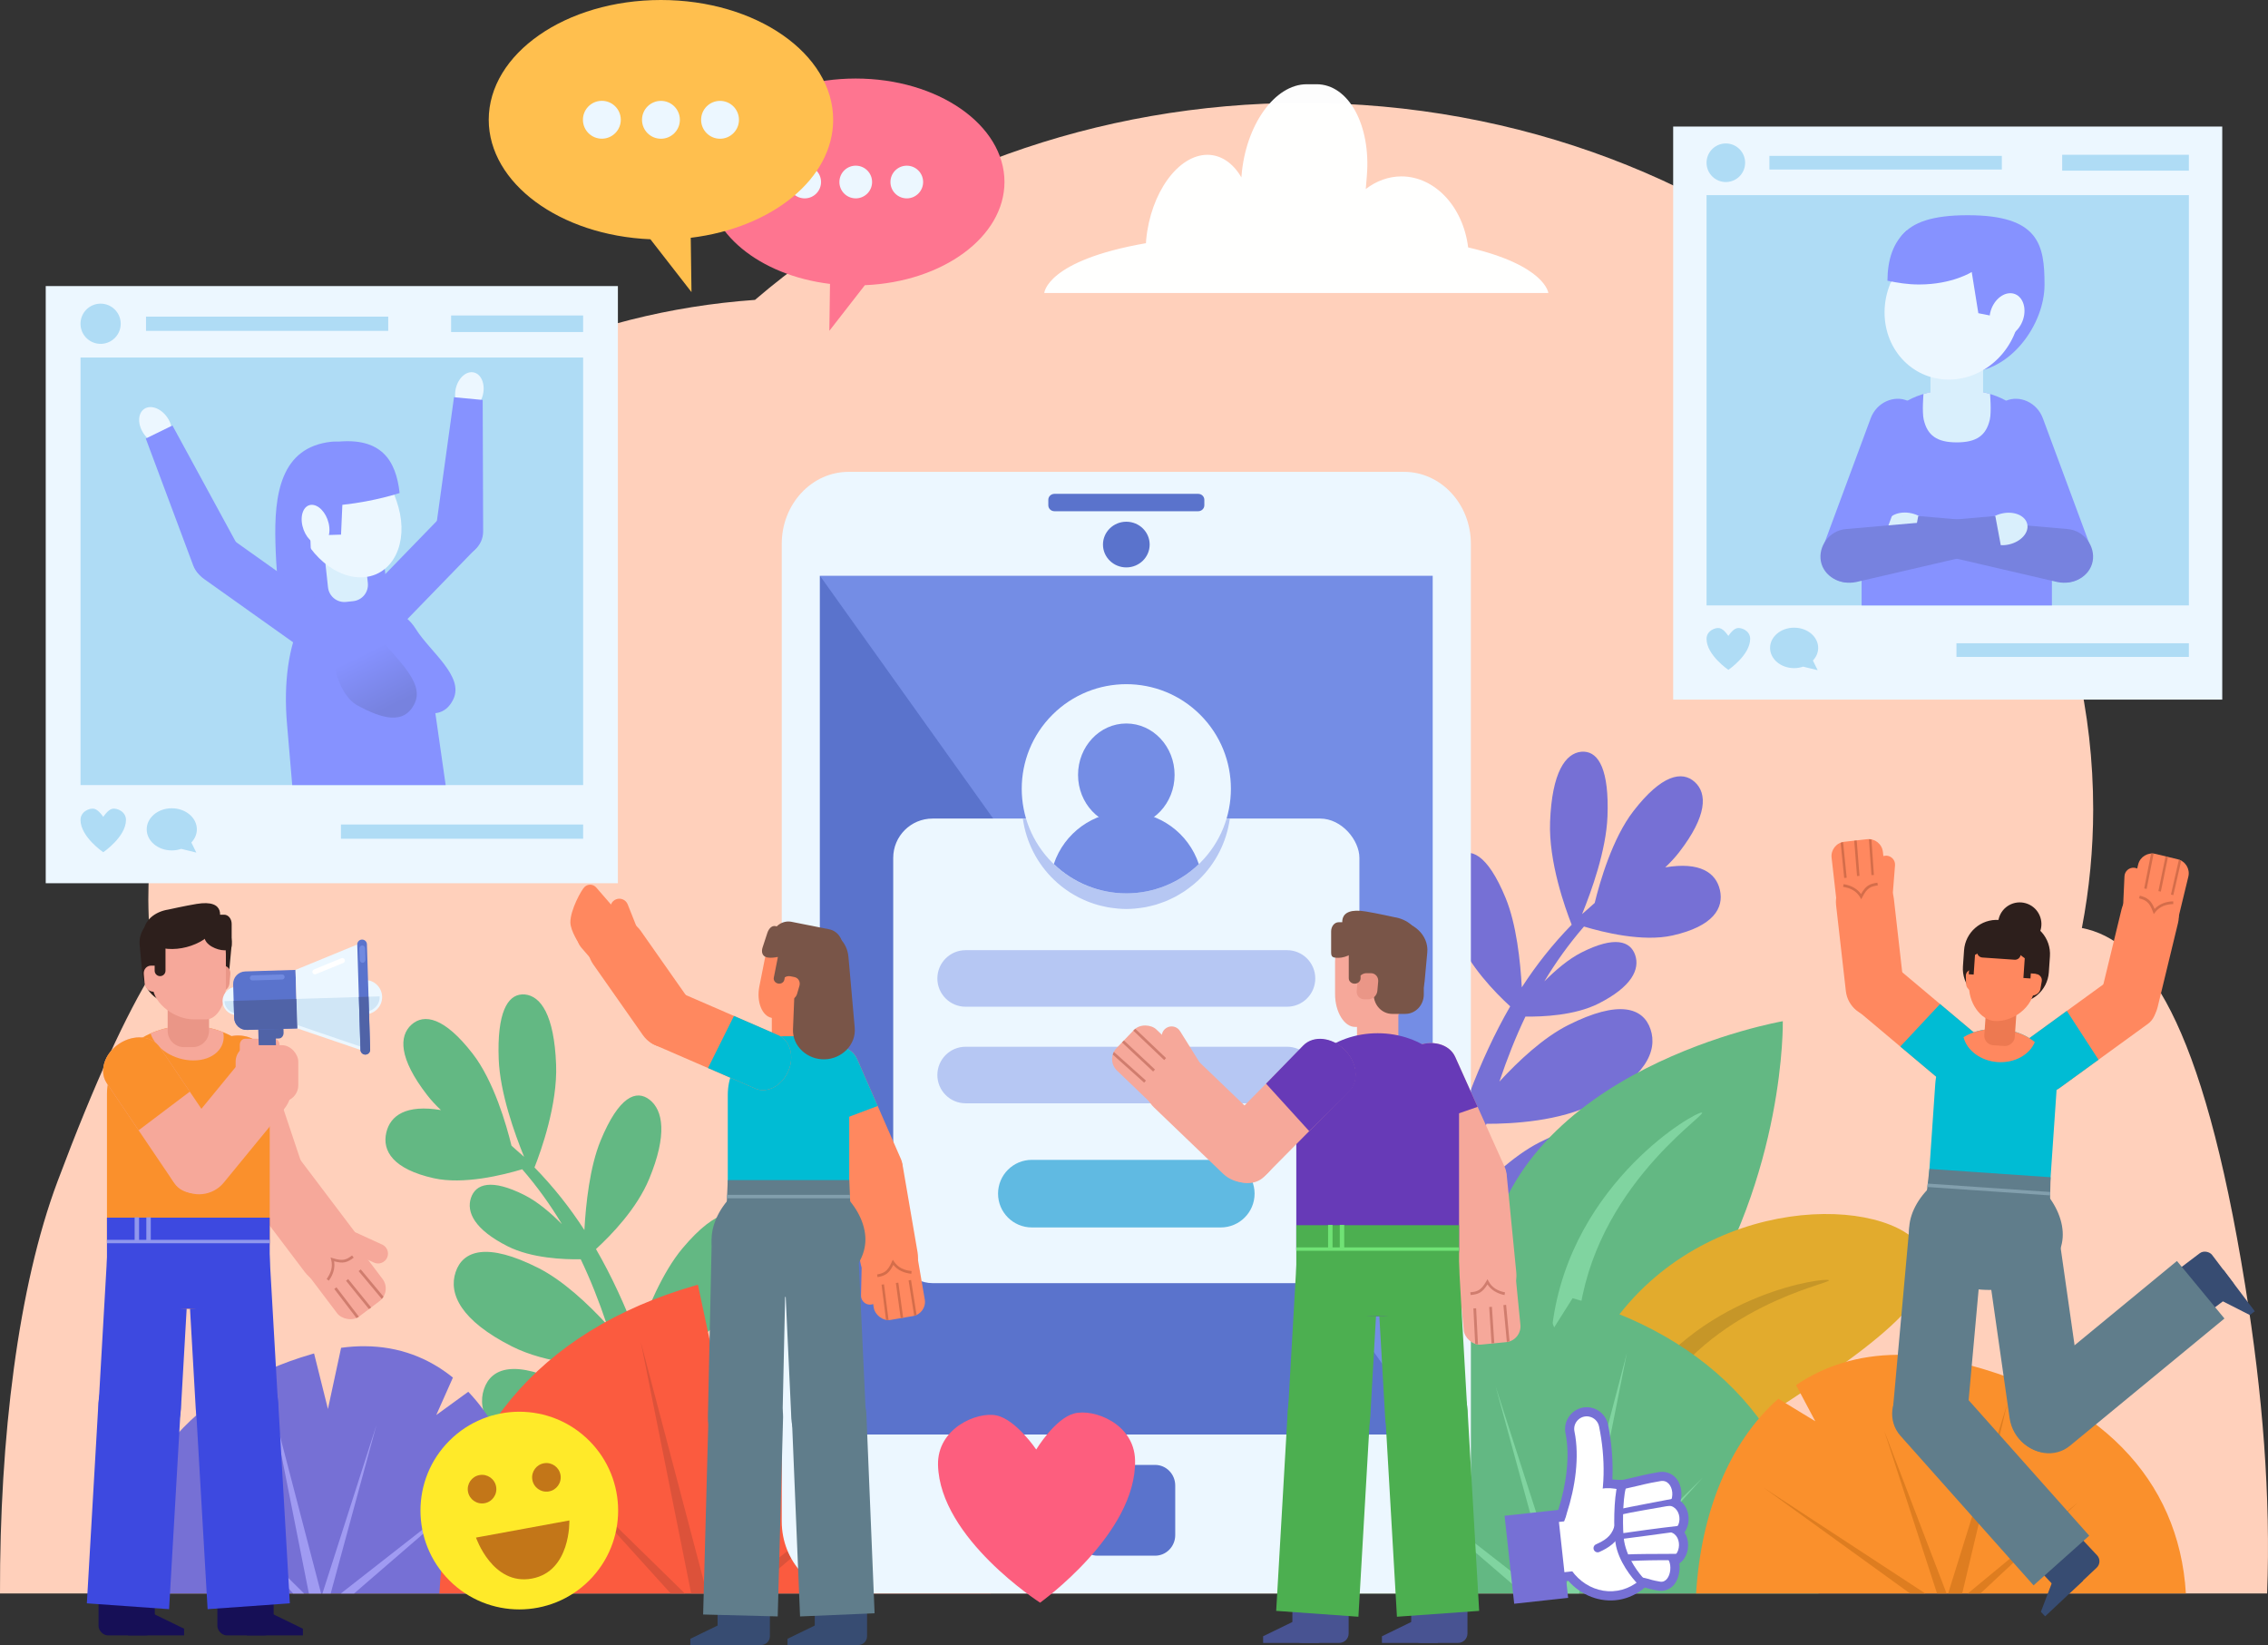 <?xml version="1.0" encoding="UTF-8"?>
<svg id="Layer_2" data-name="Layer 2" xmlns="http://www.w3.org/2000/svg" xmlns:xlink="http://www.w3.org/1999/xlink" viewBox="0 0 2484.03 1801.43">
  <rect x="0" y="0" width="2484.03" height="1801.43" fill="#333333" stroke="none"/>
  <defs>
    <style>
      .cls-1 {
        fill: #673ab7;
      }

      .cls-1, .cls-2, .cls-3, .cls-4, .cls-5, .cls-6, .cls-7, .cls-8, .cls-9, .cls-10, .cls-11, .cls-12, .cls-13, .cls-14, .cls-15, .cls-16, .cls-17, .cls-18, .cls-19, .cls-20, .cls-21, .cls-22, .cls-23, .cls-24, .cls-25, .cls-26, .cls-27, .cls-28, .cls-29, .cls-30, .cls-31, .cls-32, .cls-33, .cls-34, .cls-35, .cls-36, .cls-37, .cls-38, .cls-39, .cls-40, .cls-41, .cls-42, .cls-43, .cls-44, .cls-45, .cls-46, .cls-47, .cls-48, .cls-49, .cls-50 {
        stroke-width: 0px;
      }

      .cls-2 {
        fill: #485392;
      }

      .cls-3 {
        fill: url(#linear-gradient);
      }

      .cls-4 {
        fill: #d07d6e;
      }

      .cls-5 {
        fill: #374c72;
      }

      .cls-6 {
        fill: #3d49e0;
      }

      .cls-7 {
        fill: #829fad;
      }

      .cls-8 {
        fill: #c69628;
      }

      .cls-9 {
        fill: #607d8b;
      }

      .cls-10 {
        fill: #7782df;
      }

      .cls-11 {
        fill: #8692ff;
      }

      .cls-12 {
        fill: #ecf7ff;
      }

      .cls-13 {
        fill: #dc523a;
      }

      .cls-14 {
        fill: #00bcd4;
      }

      .cls-15 {
        fill: #de7d20;
      }

      .cls-16 {
        fill: #c37618;
      }

      .cls-17 {
        fill: #5a73cc;
      }

      .cls-18 {
        fill: #d9effc;
      }

      .cls-19 {
        fill: #fa902c;
      }

      .cls-20 {
        fill: #5063a7;
      }

      .cls-21 {
        fill: #ff885f;
      }

      .cls-22 {
        fill: #748de5;
      }

      .cls-23 {
        fill: #ffea29;
      }

      .cls-24 {
        fill: #fb5b3f;
      }

      .cls-25 {
        fill: #d0e6f6;
      }

      .cls-26 {
        fill: #9097ed;
      }

      .cls-27 {
        fill: #ffbf4e;
      }

      .cls-28 {
        fill: #d46d4a;
      }

      .cls-29 {
        fill: #80d4a0;
      }

      .cls-30 {
        fill: #718ae0;
      }

      .cls-31 {
        fill: #ed7951;
      }

      .cls-32 {
        fill: #160f56;
      }

      .cls-33 {
        fill: #a09bf2;
      }

      .cls-34 {
        fill: #60bae2;
      }

      .cls-35 {
        isolation: isolate;
        opacity: .99;
      }

      .cls-35, .cls-46 {
        fill: #fff;
      }

      .cls-36 {
        fill: #f6a89a;
      }

      .cls-37 {
        fill: #4caf50;
      }

      .cls-38 {
        fill: #63b883;
      }

      .cls-39 {
        fill: #fe7590;
      }

      .cls-40 {
        fill: #ffd0bb;
      }

      .cls-41 {
        fill: #70e275;
      }

      .cls-42 {
        fill: #ea9687;
      }

      .cls-43 {
        fill: #afdcf5;
      }

      .cls-44 {
        fill: #7670d5;
      }

      .cls-45 {
        fill: #795548;
      }

      .cls-47 {
        fill: #e2ab2d;
      }

      .cls-48 {
        fill: #b6c7f3;
      }

      .cls-49 {
        fill: #2d1f1c;
      }

      .cls-50 {
        fill: #fd5e7e;
      }
    </style>
    <linearGradient id="linear-gradient" x1="1703.28" y1="7947.52" x2="1688.5" y2="7988.13" gradientTransform="translate(-826.66 13057.4) rotate(-6.21) scale(1.52 -1.52)" gradientUnits="userSpaceOnUse">
      <stop offset="0" stop-color="#7782df"/>
      <stop offset="1" stop-color="#8692ff"/>
    </linearGradient>
  </defs>
  <g id="svg51000">
    <path id="path46985" class="cls-40" d="M1425.87,112.67c478.67,0,866.7,346.43,866.7,773.77h0c-.03,43.5-4.17,86.92-12.38,129.8,68.88,13.41,131.92,100.34,178.78,391,19.31,119.76,28.13,232.44,24.09,337.72H0c-.43-169.8,19.8-336.09,63.04-451.27,41.06-109.41,75.38-183.3,104.95-231.03-3.51-25.72-5.35-51.6-5.53-77.52.33-344.13,289.7-630.14,664.45-656.74,161.06-138.12,375.63-215.4,598.96-215.73h0Z"/>
    <g id="g13498">
      <g id="g12688">
        <path id="path12690" class="cls-39" d="M937.25,86c89.97,0,162.91,50.74,162.91,113.33h0c-.1,59.85-67.08,109.33-152.95,112.99l-38.87,49.96.72-51.36c-77.9-9.52-134.71-56.58-134.73-111.59,0-62.59,72.94-113.33,162.91-113.33h0Z"/>
        <circle id="circle12692" class="cls-12" cx="993.16" cy="199.33" r="17.9" transform="translate(-4.27 22.59) rotate(-1.3)"/>
        <circle id="circle12694" class="cls-12" cx="937.25" cy="199.33" r="17.9" transform="translate(714.6 1131.31) rotate(-88.57)"/>
        <circle id="circle12696" class="cls-12" cx="881.35" cy="199.33" r="17.9" transform="translate(-4.3 20.05) rotate(-1.3)"/>
      </g>
      <g id="g48834">
        <path id="path48836" class="cls-27" d="M723.9,0c-104.17,0-188.61,58.74-188.62,131.21h0c.11,69.29,77.66,126.58,177.08,130.81l45,57.85-.83-59.46c90.18-11.02,155.97-65.5,155.99-129.2C912.53,58.74,828.08,0,723.92,0h-.01Z"/>
        <circle id="circle48838" class="cls-12" cx="659.18" cy="131.2" r="20.73" transform="translate(-2.43 12.86) rotate(-1.12)"/>
        <circle id="circle48840" class="cls-12" cx="723.9" cy="131.2" r="20.73"/>
        <circle id="circle48842" class="cls-12" cx="788.62" cy="131.2" r="20.73"/>
      </g>
    </g>
    <g id="g47459">
      <rect id="rect47083" class="cls-12" x="1832.54" y="138.58" width="601.38" height="627.55"/>
      <circle id="circle47085" class="cls-43" cx="1890.23" cy="178.18" r="21.13" transform="translate(-3.56 42.97) rotate(-1.3)"/>
      <rect id="rect47087" class="cls-43" x="1869.1" y="213.68" width="528.27" height="449.29"/>
      <rect id="rect47089" class="cls-43" x="1937.95" y="170.7" width="254.56" height="14.95"/>
      <rect id="rect47091" class="cls-43" x="2258.61" y="169.49" width="138.76" height="17.39"/>
      <g id="g47093">
        <path id="path47095" class="cls-11" d="M2143.16,426.7c77.34,0,104.2,50.93,104.2,147.09v89.19h-208.41v-89.19c0-96.16,26.86-147.09,104.2-147.09Z"/>
        <path id="path47097" class="cls-18" d="M2143.16,426.7c13.7,0,25.81,1.61,36.47,4.77,0,0,1.62,19.6-.24,27.84-3.99,17.65-14.66,25.13-36.23,25.13s-32.24-7.49-36.23-25.13c-1.86-8.24-.24-27.84-.24-27.84,10.66-3.16,22.77-4.77,36.47-4.77Z"/>
        <rect id="rect47099" class="cls-18" x="2114.34" y="357.68" width="57.63" height="96.3" rx="24.95" ry="24.95"/>
        <g id="g47101">
          <path id="path47103" class="cls-11" d="M2070.77,311.76c0,43.82,37.72,95.69,84.25,95.69s84.25-51.87,84.25-95.69-5.96-76.08-84.25-76.08-84.25,32.26-84.25,76.08Z"/>
          <path id="ellipse47105" class="cls-12" d="M2142.45,260.21c-41,0-76.05,34.81-78.27,77.74-2.22,42.94,29.21,77.74,70.22,77.74s76.05-34.81,78.27-77.74c2.22-42.94-29.21-77.74-70.22-77.74Z"/>
          <path id="path47107" class="cls-11" d="M2107.55,251.7c63.81,0,89.39,22.88,89.39,22.88l26.32,51.07-6.06,27.54-50.42-10.22-7.24-45.11s-21.34,13.68-57.65,13.68c-12.68,0-23.39-1.81-34.68-4.14.19-23.21,6.18-41.93,21.08-54.95,6-.47,12.4-.75,19.27-.75h0Z"/>
          <path id="ellipse47109" class="cls-12" d="M2201.77,321.09c-10.4,0-20.45,10.62-22.44,23.73-1.99,13.11,4.82,23.73,15.22,23.73s20.45-10.62,22.44-23.73-4.82-23.73-15.22-23.73Z"/>
        </g>
        <g id="g47111">
          <path id="path47113" class="cls-11" d="M2196.89,438.93c-15.01,6.53-20.13,25.2-13.63,42.72l49.96,134.71c6.5,17.52,25.54,25.67,40.55,19.14,15.01-6.53,20.13-25.2,13.63-42.72l-49.96-134.71c-6.5-17.52-25.54-25.67-40.55-19.14Z"/>
          <ellipse id="ellipse47115" class="cls-18" cx="2089.87" cy="579.13" rx="17.39" ry="24.49" transform="translate(1070.02 2492.99) rotate(-77.44)"/>
          <path id="path47117" class="cls-10" d="M2291.97,614.87c-3.16,16.06-20.5,26.31-38.79,22.49l-158.85-36.9,6.62-35.4,163.62,14.31c18.62,1.63,30.56,19.44,27.4,35.5Z"/>
        </g>
        <g id="g47119">
          <path id="path47121" class="cls-11" d="M2089.43,438.93c15.01,6.53,20.13,25.2,13.63,42.72l-49.96,134.71c-6.5,17.52-25.54,25.67-40.55,19.14-15.01-6.53-20.13-25.2-13.63-42.72l49.96-134.71c6.5-17.52,25.54-25.67,40.55-19.14Z"/>
          <ellipse id="ellipse47123" class="cls-18" cx="2196.45" cy="579.13" rx="24.49" ry="17.39" transform="translate(-73.38 491.64) rotate(-12.56)"/>
          <path id="path47125" class="cls-10" d="M1994.35,614.87c3.16,16.06,20.5,26.31,38.79,22.49l158.85-36.9-6.62-35.4-163.62,14.31c-18.62,1.63-30.56,19.44-27.4,35.5Z"/>
        </g>
      </g>
      <g id="g47127">
        <g id="g47129">
          <path id="path47131" class="cls-43" d="M1916.88,699.56c0,17.81-23.88,33.98-23.88,33.98,0,0-23.9-16.15-23.9-33.97,0-8.91,9.79-12.79,14.49-11.66,4.7,1.13,9.4,8.49,9.4,8.49,0,0,4.7-7.37,9.4-8.5,4.7-1.13,14.49,2.75,14.49,11.65h0Z"/>
        </g>
        <path id="path47133" class="cls-43" d="M1965.02,687.36c-14.55,0-26.35,9.92-26.35,22.15h0c0,12.23,11.8,22.15,26.35,22.15,3.39,0,6.75-.56,9.89-1.63l15.9,3.88-5.23-10.58c3.74-3.92,5.78-8.79,5.79-13.82,0-12.23-11.8-22.15-26.35-22.15h0Z"/>
      </g>
      <rect id="rect47135" class="cls-43" x="2142.81" y="704.42" width="254.56" height="14.95"/>
    </g>
    <g id="g47401">
      <rect id="rect47023" class="cls-12" x="50.09" y="313.27" width="626.67" height="653.94"/>
      <circle id="circle47025" class="cls-43" cx="110.2" cy="354.54" r="22.02" transform="translate(-8.39 2.72) rotate(-1.36)"/>
      <rect id="rect47027" class="cls-43" x="88.19" y="391.53" width="550.49" height="468.19"/>
      <rect id="rect47029" class="cls-43" x="159.93" y="346.75" width="265.27" height="15.58"/>
      <rect id="rect47031" class="cls-43" x="494.08" y="345.48" width="144.59" height="18.12"/>
      <g id="g47033">
        <g id="g47035">
          <path id="path47037" class="cls-43" d="M137.98,897.85c0,18.56-24.88,35.41-24.88,35.41,0,0-24.9-16.83-24.91-35.39,0-9.28,10.2-13.33,15.1-12.15,4.9,1.18,9.8,8.85,9.8,8.85,0,0,4.9-7.68,9.79-8.86,4.9-1.18,15.1,2.86,15.1,12.14h0Z"/>
        </g>
        <path id="path47039" class="cls-43" d="M188.14,885.13c-15.17,0-27.46,10.33-27.46,23.08h0c0,12.75,12.29,23.08,27.46,23.08,3.53,0,7.03-.58,10.31-1.7l16.57,4.05-5.45-11.02c3.9-4.09,6.03-9.16,6.04-14.4,0-12.75-12.29-23.08-27.46-23.08h0Z"/>
      </g>
      <rect id="rect47041" class="cls-43" x="373.41" y="902.91" width="265.27" height="15.58"/>
      <g id="g47043">
        <path id="path47045" class="cls-11" d="M417.08,581.76c-1.48-53.01-18.59-101.88-54.09-98.02-55.68,6.06-62.81,57.57-61.33,110.57,1.48,53.01,7.68,128.07,61.31,122.24,86.93-9.46,55.6-81.79,54.12-134.8Z"/>
        <g id="g47047">
          <ellipse id="ellipse47049" class="cls-12" cx="514.12" cy="428.79" rx="21.45" ry="15.24" transform="translate(-22.74 828.75) rotate(-76.52)"/>
          <path id="path47051" class="cls-11" d="M393.37,697.64c10.83,9.4,27.52,6.41,38.93-5.34l87.67-90.35c11.4-11.75,10.66-29.89-.17-39.29-10.83-9.4-27.53-6.41-38.93,5.34l-87.67,90.35c-11.4,11.75-10.66,29.89.17,39.29Z"/>
          <path id="path47053" class="cls-11" d="M500.37,608.62c-14.27-1.48-24.58-15.8-22.7-32.07l19.58-141.54,31.42,2.97.51,143.91c.06,16.37-14.53,28.21-28.8,26.73Z"/>
        </g>
        <path id="path47055" class="cls-11" d="M384.53,636.52c-1.8-.04-3.6.04-5.37.23-37.87,4.12-73.51,60.88-64.66,157.89l5.55,65.07h168.06l-11.85-82.67c-13.18-91.9-55.04-139.81-91.73-140.53Z"/>
        <path id="rect47057" class="cls-18" d="M374.69,577.79h7.82c9.95,0,18.03,8.08,18.03,18.03v45.13c0,9.95-8.08,18.03-18.03,18.03h-7.82c-9.95,0-18.03-8.08-18.03-18.03v-45.13c0-9.95,8.08-18.03,18.03-18.03Z" transform="translate(-64.65 44.57) rotate(-6.21)"/>
        <path id="path47059" class="cls-12" d="M436.43,555.45c10.81,38.89-5.58,73.15-36.61,76.52-31.03,3.38-64.95-25.41-75.77-64.3-10.81-38.89-2.43-72.28,36.61-76.52,39.04-4.25,64.95,25.41,75.77,64.3Z"/>
        <path id="path47061" class="cls-11" d="M368.35,483.85c-51.47,5.65-50.91,31.22-55.69,69.65,0,0,27.8,3.08,63.16-.77,35.37-3.85,61.85-12.83,61.85-12.83-3.94-36.22-20.36-61.28-69.32-56.05Z"/>
        <path id="path47063" class="cls-11" d="M316.26,533.93l59.86-6.51-2.6,58.04-33.7,1.02,1.17,30.68-18.53-26.14-6.21-57.08Z"/>
        <path id="ellipse47065" class="cls-12" d="M340.48,552.88c7.92-.86,16.63,8.1,19.46,20.02,2.83,11.92-1.29,22.28-9.2,23.14-7.92.86-16.63-8.1-19.46-20.02-2.83-11.92,1.29-22.28,9.2-23.14Z"/>
        <path id="path47067" class="cls-11" d="M496.57,765.56c-11.83,24.94-37.47,15.77-62.11,2.69-24.63-13.08-34.44-64.71-20.85-80.76,13.58-16.04,26.9-22.31,42.25,1.97,15.35,24.28,52.55,51.17,40.71,76.11Z"/>
        <path id="path47069" class="cls-3" d="M454.19,770.17c-11.83,24.94-37.48,15.77-62.11,2.69-24.63-13.08-34.44-64.71-20.85-80.76,13.58-16.04,26.9-22.31,42.25,1.97,15.36,24.28,52.55,51.16,40.71,76.11Z"/>
        <g id="g47071">
          <ellipse id="ellipse47073" class="cls-12" cx="170.35" cy="466.1" rx="15.69" ry="22.09" transform="translate(-232.42 176.2) rotate(-34.18)"/>
          <path id="path47075" class="cls-11" d="M369.7,707.36c-9.21,11.55-26.67,11.63-40.42,1.87l-105.67-75.1c-13.74-9.77-16.38-28.27-7.17-39.82,9.21-11.55,26.67-11.63,40.42-1.87l105.67,75.1c13.74,9.77,16.38,28.27,7.17,39.82h0Z"/>
          <path id="path47077" class="cls-11" d="M249.02,634.33c13.2-6.61,17.93-24.17,10.21-39.15l-70.37-129.23-29.19,14.29,51.88,138.82c5.9,15.79,24.26,21.88,37.47,15.27Z"/>
        </g>
      </g>
    </g>
    <path id="path65436-9-1-34-8" class="cls-38" d="M571.64,1088.99c-15.77.83-27.37,19.89-25.43,70.9,1.42,37.19,17.61,81.98,27.83,106.95-2.27-2.05-4.8-4.29-7.69-6.75-2.02-1.84-4.07-3.66-6.14-5.48-5.59-22.82-19.36-70.78-42.41-100.58-31.06-40.16-53.33-44.37-67.14-31.92-13.81,12.46-13.94,36.87,17.13,77.03,4.46,5.77,9.62,11.28,15.17,16.51-38.18-6.41-55.51,5.9-59.86,24.6-4.68,20.11,7.38,39.98,51.87,49.98,32.65,7.34,76.12-3.49,96.99-9.79,16.66,19.24,30.93,39.2,43.46,60.11-12.16-12.24-26.46-24.49-40.75-31.71-36.49-18.44-53.68-12.48-58.84,2.96-5.16,15.44,3.66,34.53,40.15,52.97,26.18,13.22,61.84,14.54,80.08,14.25,10.69,22.31,20.01,45.92,28.51,71.19-20.89-22.65-48-48.05-75.06-61.72-56.11-28.35-82.54-19.19-90.47,4.55-7.94,23.74,5.62,53.09,61.73,81.43,37.79,19.09,88.74,22.07,118.05,21.99,7.72,27.25,15.02,56.67,22.38,88.17-21.49-24.06-51.1-52.96-80.67-67.9-56.11-28.34-82.54-19.19-90.48,4.55-7.94,23.74,5.63,53.09,61.73,81.43,38.02,19.21,89.39,22.11,118.61,22,.44,1.95.88,3.9,1.31,5.82l37.61-2.21c.22-.14.42-.28.64-.42-.95-3.37-1.88-6.52-2.83-9.85,24.48-10.49,60.54-29.39,83.9-57.28,38.15-45.53,41.05-77.83,27.86-97.67-13.19-19.83-37.47-19.69-75.62,25.85-20.06,23.94-36.26,61.08-47.16,90.98-8.69-29.42-17.33-57.06-26.34-83.01,24.49-10.36,61.56-29.5,85.39-57.93,38.15-45.53,41.05-77.83,27.86-97.67-13.19-19.83-37.47-19.69-75.62,25.84-21.48,25.64-38.6,66.49-49.45,97.29-13.5-35.25-28.16-67.21-45.18-96.61,16.78-15.35,44.82-44.29,58.32-76.98,19.97-48.36,15.16-74.96.46-86.52-14.7-11.55-33.73-3.69-53.7,44.68-11.93,28.89-16.23,69.73-17.77,98-15.97-24.68-33.91-47.34-54.65-68.57,7.25-18.39,25.33-68.93,23.67-112.66-2.07-54.42-16.89-75.14-34.25-76.78-1.09-.1-2.15-.13-3.21-.07h0Z"/>
    <path id="path50591-4-5-3-3-6" class="cls-35" d="M1431.18,92.26c-35.04,0-66.88,44.66-71.4,100.13l-.15,1.88c-9.23-15.88-22.49-24.71-37.13-24.75-32.18,0-62.25,41.65-67.16,93.04,0,0,0,0,0,0-.09,1.25-.17,2.51-.24,3.76-109.25,19-111.37,54.58-111.37,54.58h552.1s-3.07-30.35-87.84-49.96c-5.48-44.67-36.55-77.72-73.15-77.77-13.78.04-27.28,4.82-38.97,13.82l1.19-14.61c4.52-55.47-20.06-100.13-55.09-100.13h-10.8,0Z"/>
    <path id="path65436-9-1-34" class="cls-44" d="M1735.16,823.18c15.77.83,27.37,19.89,25.43,70.9-1.42,37.19-17.61,81.98-27.83,106.95,2.27-2.05,4.8-4.29,7.69-6.75,2.02-1.84,4.07-3.66,6.14-5.48,5.59-22.82,19.36-70.78,42.41-100.57,31.06-40.16,53.33-44.37,67.14-31.92,13.81,12.46,13.94,36.87-17.13,77.03-4.46,5.77-9.62,11.28-15.17,16.51,38.18-6.41,55.51,5.9,59.86,24.6,4.68,20.11-7.38,39.98-51.87,49.98-32.65,7.34-76.12-3.49-96.99-9.79-16.66,19.24-30.93,39.2-43.46,60.11,12.16-12.24,26.46-24.49,40.75-31.71,36.49-18.44,53.68-12.48,58.84,2.96,5.16,15.44-3.66,34.53-40.15,52.97-26.18,13.22-61.84,14.54-80.08,14.25-10.69,22.31-20.01,45.92-28.51,71.19,20.89-22.65,48-48.05,75.06-61.72,56.11-28.35,82.54-19.19,90.47,4.55,7.94,23.74-5.62,53.09-61.73,81.43-37.79,19.09-88.74,22.07-118.05,21.99-7.72,27.25-15.02,56.67-22.38,88.17,21.49-24.06,51.1-52.96,80.67-67.9,56.11-28.34,82.54-19.19,90.48,4.55,7.94,23.74-5.63,53.09-61.73,81.43-38.02,19.21-89.39,22.11-118.61,22-.44,1.95-.88,3.9-1.31,5.82l-37.61-2.21c-.22-.14-.42-.28-.64-.42.95-3.37,1.88-6.52,2.83-9.85-24.48-10.49-60.54-29.39-83.9-57.28-38.15-45.53-41.05-77.83-27.86-97.67,13.19-19.83,37.47-19.69,75.62,25.85,20.06,23.94,36.26,61.08,47.16,90.98,8.69-29.42,17.33-57.06,26.34-83.01-24.49-10.36-61.56-29.5-85.39-57.93-38.15-45.53-41.05-77.83-27.86-97.67,13.18-19.83,37.47-19.69,75.62,25.84,21.48,25.64,38.6,66.49,49.45,97.29,13.5-35.25,28.16-67.21,45.18-96.61-16.78-15.35-44.82-44.29-58.32-76.98-19.97-48.36-15.16-74.96-.46-86.52,14.7-11.55,33.73-3.69,53.7,44.68,11.93,28.89,16.23,69.73,17.77,98,15.97-24.68,33.91-47.34,54.65-68.57-7.25-18.39-25.33-68.93-23.67-112.66,2.07-54.42,16.89-75.14,34.25-76.78,1.09-.1,2.15-.13,3.21-.07h0Z"/>
    <g id="g65416-4-4-4">
      <g id="g65418-0-7-34">
        <path id="path65420-4-6-5" class="cls-38" d="M1952.61,1118.31s-292.45,50.5-324.39,263.31c-11.12,74.07,16.26,156.33,52.75,227.97l111.09,24.29c4.07-59.91,20.04-128.7,61.71-192.49,102.13-156.34,98.84-323.07,98.84-323.07h0Z"/>
        <path id="path65422-9-8-0" class="cls-29" d="M1864.07,1218.38c-3.26-.89-37.82,17.54-74.71,54.99-19.02,19.31-38.81,43.85-55.1,73.58-16.29,29.74-29.21,64.93-34.18,105.51-4.48,35.46-.96,78.83,6.39,123.2,2.26,13.63,4.92,27.42,7.82,41.22l40.21,8.79c-5.1-18.27-9.78-36.62-13.74-54.62-9.31-42.33-14.51-81.73-12.79-113.01,2.24-36.73,11.71-69.77,24.94-98.91,13.23-29.16,30.11-54.13,46.85-74.68,33.44-41.06,65.77-63.72,64.52-65.93-.04-.07-.1-.12-.21-.15h0Z"/>
      </g>
      <g id="g65424-8-5-5">
        <path id="path65426-0-8-0" class="cls-47" d="M2106.16,1368.14c-36.5-59.45-239-63.9-342.16,84.24-35.91,51.56-45.71,120.7-44.69,184.69l75.07,51.21c25.32-43.18,62.93-89.37,118.15-124.19,135.32-85.32,222.89-148.28,193.63-195.95h0Z"/>
        <path id="path65428-0-3-2" class="cls-8" d="M2003.1,1401.93c-2.14-1.63-35.14,1.69-76.96,18.41-21.56,8.62-45.65,20.89-69.01,38.05-23.37,17.17-46.21,39.38-65.03,67.96-16.55,24.94-29.99,58.13-40.89,93.2-3.35,10.77-6.45,21.79-9.38,32.88l27.17,18.54c2.92-15.06,6.19-30.06,9.87-44.58,8.67-34.15,19.35-64.9,32.26-87.56,15.33-26.54,34.76-48.2,55.59-65.84,20.84-17.65,42.88-31.11,63.18-41.33,40.55-20.43,73.43-27.55,73.31-29.56,0-.06-.04-.12-.11-.17h0Z"/>
      </g>
    </g>
    <g id="g47580">
      <path id="path47582" class="cls-38" d="M1653.88,1411.91c10.32-.05,20.97.65,31.94,2.14l16.41,39.54,20.15-31.94c1.17.33,2.34.65,3.52.99,163,47.34,257.7,161.53,265.8,322.31h-574.35c5.58-110.83,38.18-210.84,96.47-271.7l43.29,31.36-22.54-50.47c33.04-26.63,72.87-42.01,119.32-42.24h0Z"/>
      <path id="path47584" class="cls-29" d="M1781.93,1481.37l-52.5,263.59h-16.5l69.01-263.59h0ZM1638,1518l73.07,226.96h-11.16l-61.9-226.96h0ZM1496.79,1597.46l189.33,147.5h-17.88l-171.44-147.5ZM1865.04,1618l-114.26,126.96h-14.78l129.05-126.96Z"/>
    </g>
    <g id="g47586">
      <path id="path47588" class="cls-19" d="M2078.57,1483.67c9.64-.04,19.58.51,29.83,1.68l15.33,31.02,18.82-25.06c1.09.26,2.19.51,3.29.78,152.23,37.14,240.68,126.72,248.24,252.86h-536.41c5.21-86.95,35.66-165.41,90.09-213.16l40.43,24.6-21.05-39.6c30.86-20.9,68.06-32.96,111.43-33.14h0Z"/>
      <path id="path47590" class="cls-15" d="M2198.16,1538.16l-49.03,206.8h-15.41l64.45-206.8h0ZM2063.73,1566.9l68.24,178.06h-10.43l-57.81-178.06h0ZM1931.85,1629.25l176.82,115.72h-16.7l-160.12-115.72ZM2275.78,1645.36l-106.71,99.61h-13.81l120.52-99.61Z"/>
    </g>
    <g id="g47592">
      <path id="path47594" class="cls-44" d="M399.46,1474.22c-8.36-.04-16.98.53-25.86,1.74l-14.43,67-15.18-60.81c-.95.26-1.9.53-2.85.81-131.98,38.48-208.66,131.31-215.22,262.01h465.06c-4.52-90.09-30.91-171.39-78.11-220.87l-35.06,25.5,18.25-41.03c-26.76-21.65-59.01-34.15-96.61-34.34h0Z"/>
      <path id="path47596" class="cls-33" d="M295.78,1530.68l42.51,214.28h13.36l-55.88-214.28h0ZM412.32,1560.46l-59.16,184.5h9.04l50.12-184.5h0ZM526.66,1625.06l-153.3,119.9h14.48l138.82-119.9ZM228.48,1641.75l92.52,103.21h11.97l-104.49-103.21Z"/>
    </g>
    <g id="g47598">
      <path id="path47600" class="cls-24" d="M836.42,1396.7c-10.85-.05-22.05.68-33.58,2.24l-22.97,80.74-15.48-72.79c-1.23.34-2.46.68-3.7,1.04-171.38,49.5-270.96,168.91-279.47,337.03h603.89c-5.87-115.89-40.14-220.47-101.43-284.11l-41.3,23.38,19.48-43.36c-34.74-27.85-76.62-43.93-125.45-44.17h0Z"/>
      <path id="path47602" class="cls-13" d="M701.79,1469.33l55.2,275.64h17.35l-72.56-275.64h0ZM853.13,1507.63l-76.82,237.33h11.74l65.09-237.33h0ZM1001.6,1590.73l-199.06,154.24h18.8l180.26-154.24ZM614.41,1612.2l120.14,132.76h15.54l-135.68-132.76Z"/>
    </g>
    <g id="g47355">
      <path id="rect46989" class="cls-12" d="M929.44,516.71h608.31c40.45,0,73.23,35.31,73.23,78.87v1070.5c0,43.56-32.79,78.87-73.23,78.87h-608.31c-40.45,0-73.24-35.31-73.24-78.87V595.59c0-43.56,32.79-78.87,73.24-78.87Z"/>
      <path id="rect46991" class="cls-17" d="M1154.89,540.81h157.43c3.72,0,6.73,2.91,6.73,6.51v6.01c0,3.59-3.01,6.51-6.73,6.51h-157.43c-3.72,0-6.73-2.91-6.73-6.51v-6.01c0-3.59,3.01-6.51,6.73-6.51Z"/>
      <rect id="rect46993" class="cls-22" x="898.04" y="630.53" width="671.13" height="940.39"/>
      <ellipse id="ellipse46995" class="cls-17" cx="1233.6" cy="596.35" rx="25.57" ry="25.02"/>
      <path id="path46997" class="cls-17" d="M1202.08,1604.2c-12.31,0-22.05,10.25-22.05,22.51v54.39c0,12.27,9.74,22.51,22.05,22.51h63.04c12.31,0,22.05-10.25,22.05-22.51v-54.39c0-12.27-9.74-22.51-22.05-22.51h-63.04Z"/>
      <path id="path46999" class="cls-17" d="M898.04,630.53l671.13,940.39h-671.13v-940.39Z"/>
      <rect id="rect47003" class="cls-12" x="978.3" y="896.4" width="510.59" height="508.75" rx="43.05" ry="43.05"/>
      <path id="path47005" class="cls-48" d="M1120.27,896.4c3.49,25.46,15.44,49,33.92,66.85,0,0,.01.01.02.02,2.69,2.59,5.5,5.05,8.43,7.37.19.15.38.29.58.44,2.76,2.16,5.61,4.19,8.56,6.09.4.25.81.5,1.22.75,2.76,1.73,5.59,3.35,8.49,4.84.66.33,1.32.64,1.98.96,2.7,1.33,5.45,2.55,8.25,3.67.91.34,1.82.68,2.73,1,2.59.96,5.21,1.82,7.87,2.59,1.19.33,2.39.63,3.59.92,2.42.62,4.86,1.16,7.31,1.62,1.49.25,2.98.48,4.47.67,2.19.33,4.39.59,6.59.78,3.1.28,6.22.44,9.33.47h.14c3.22-.03,6.44-.19,9.64-.49,1.86-.18,3.72-.4,5.57-.67,1.95-.24,3.89-.54,5.82-.88,1.78-.35,3.54-.75,5.3-1.19,1.98-.45,3.94-.95,5.89-1.51,1.66-.51,3.32-1.06,4.95-1.65,1.98-.66,3.94-1.38,5.88-2.15,1.57-.66,3.12-1.36,4.66-2.09,1.94-.87,3.86-1.8,5.74-2.78,1.45-.79,2.88-1.61,4.3-2.46,1.89-1.09,3.75-2.23,5.58-3.42,1.32-.9,2.62-1.84,3.91-2.79,1.81-1.3,3.58-2.64,5.31-4.04,2.31-1.87,4.54-3.84,6.7-5.88.01-.02.03-.03.04-.05,18.52-17.88,30.47-41.47,33.94-66.98h-226.7Z"/>
      <g id="g47007">
        <circle id="circle47009" class="cls-12" cx="1233.6" cy="863.78" r="114.55" transform="translate(-249.47 1125.28) rotate(-45)"/>
        <path id="path47011" class="cls-22" d="M1233.6,888.96c-36.01.04-67.97,23.06-79.41,57.2,21.31,20.59,49.78,32.12,79.41,32.17,29.62,0,58.09-11.49,79.43-32.04-11.4-34.2-43.38-57.28-79.43-57.33Z"/>
        <ellipse id="ellipse47013" class="cls-22" cx="1233.6" cy="848.55" rx="52.87" ry="56.27"/>
      </g>
      <path id="rect47015" class="cls-48" d="M1057.61,1040.52h351.98c17.1,0,30.97,13.86,30.97,30.97h0c0,17.1-13.87,30.97-30.97,30.97h-351.98c-17.1,0-30.97-13.86-30.97-30.97h0c0-17.1,13.86-30.97,30.97-30.97Z"/>
      <path id="rect47017" class="cls-48" d="M1057.61,1146.27h351.98c17.1,0,30.97,13.86,30.97,30.97h0c0,17.1-13.87,30.97-30.97,30.97h-351.98c-17.1,0-30.97-13.86-30.97-30.97h0c0-17.1,13.86-30.97,30.97-30.97Z"/>
      <path id="rect47019" class="cls-34" d="M1130.12,1270.14h206.96c20.44,0,37.01,16.57,37.01,37.01h0c0,20.44-16.57,37.01-37.01,37.01h-206.96c-20.44,0-37.01-16.57-37.01-37.01h0c0-20.44,16.57-37.01,37.01-37.01Z"/>
    </g>
    <g id="g40142-9-5-2">
      <g id="g40144-8-1-5">
        <path id="rect40146-5-4-4" class="cls-36" d="M307.13,1315.22h0c18.38-6.15,29.26-23.13,24.31-37.94l-41.92-125.36c-4.95-14.81-23.86-21.83-42.24-15.69h0c-18.38,6.15-29.26,23.13-24.31,37.94l41.92,125.36c4.95,14.81,23.86,21.83,42.24,15.69Z"/>
        <path id="path40148-6-7-9" class="cls-19" d="M267.43,1134.57c-6.27-1.11-13.24-.65-20.16,1.66-18.43,6.16-29.28,23.09-24.31,37.94l19.01,56.85,64.55-28.22-17.01-50.88c-3.1-9.28-11.63-15.5-22.09-17.35Z"/>
        <path id="rect40150-61-7-8" class="cls-36" d="M382.99,1399.83h0c-15.46,11.69-37.46,8.63-49.15-6.83l-62.98-83.3c-11.69-15.46-8.63-37.46,6.83-49.15h0c15.46-11.69,37.46-8.63,49.15,6.83l62.98,83.3c11.69,15.46,8.63,37.46-6.83,49.15Z"/>
        <rect id="rect40152-6-5-4" class="cls-36" x="347.73" y="1356.63" width="62.34" height="85.2" rx="17.37" ry="17.37" transform="translate(-767.17 511.58) rotate(-37.09)"/>
        <path id="rect40154-4-8-9" class="cls-36" d="M423.97,1377.28h0c-2.49,5.45-8.92,7.84-14.37,5.36l-35.26-16.11c-5.45-2.49-7.84-8.92-5.36-14.37h0c2.49-5.45,8.92-7.84,14.37-5.36l35.26,16.11c5.45,2.49,7.84,8.92,5.36,14.37Z"/>
        <path id="path40156-4-7-89" class="cls-4" d="M385.58,1374.83c-3.04,2.32-5.47,3.9-8.49,4.52-3.01.62-6.76.32-12.44-1.5l-2.59-.83.68,2.63c1.96,7.6-.24,14.38-5.02,21.04l2.44,1.75c4.64-6.46,7-13.57,5.78-21.23,4.74,1.29,8.6,1.73,11.76,1.07,3.68-.76,6.57-2.68,9.7-5.07l-1.82-2.38Z"/>
        <path id="path40158-9-6-44" class="cls-4" d="M395.1,1390.08l-2.3,1.92,25.4,30.47c.69-.79,1.29-1.63,1.82-2.5l-24.92-29.88ZM381.31,1400.67l-2.33,1.89,25.13,31.01,2.4-1.81-25.2-31.09ZM368.52,1409.71l-2.39,1.82,24.32,31.89c.9-.42,1.77-.94,2.61-1.53l-24.54-32.18Z"/>
      </g>
      <g id="g40160-6-9-9">
        <g id="g40162-1-7-7">
          <rect id="rect40164-7-5-2" class="cls-32" x="238.08" y="1724.23" width="61.62" height="66.67" rx="10.35" ry="10.35"/>
          <path id="path40166-0-1-9" class="cls-32" d="M293.89,1765.14l37.88,18.44v7.32h-61.62l23.74-25.76Z"/>
        </g>
        <g id="g40168-6-6-6">
          <path id="rect40170-2-9-1" class="cls-6" d="M247.32,1328.01h0c-24.87,1.71-43.77,25.23-42.21,52.53l9.31,162.81c1.56,27.3,22.99,48.04,47.86,46.32h0c24.87-1.71,43.77-25.23,42.21-52.53l-9.31-162.81c-1.56-27.3-22.99-48.04-47.86-46.32Z"/>
          <path id="path40172-8-0-8" class="cls-6" d="M256.89,1489.86c24.95-1.72,46.28,18.94,47.86,46.32l12.69,219.6-90.06,6.41-12.7-219.81c-1.58-27.38,17.26-50.81,42.21-52.53Z"/>
        </g>
      </g>
      <g id="g40174-6-9-1">
        <rect id="rect40176-6-6-4" class="cls-32" x="107.94" y="1724.23" width="61.62" height="66.67" rx="10.35" ry="10.35"/>
        <path id="path40178-8-3-6" class="cls-32" d="M163.75,1765.14l37.88,18.44v7.32h-61.62l23.74-25.76Z"/>
      </g>
      <g id="g40180-9-3-6">
        <path id="rect40182-6-0-1" class="cls-6" d="M165.24,1328.01h0c24.87,1.71,43.77,25.23,42.21,52.53l-9.31,162.81c-1.56,27.3-22.99,48.04-47.86,46.32h0c-24.87-1.71-43.77-25.23-42.21-52.53l9.31-162.81c1.56-27.3,22.99-48.04,47.86-46.32Z"/>
        <path id="path40184-2-8-7" class="cls-6" d="M155.68,1489.86c-24.95-1.72-46.28,18.94-47.86,46.32l-12.69,219.6,90.06,6.41,12.7-219.81c1.58-27.38-17.26-50.81-42.21-52.53Z"/>
      </g>
      <path id="rect40186-4-1-6" class="cls-19" d="M206.28,1123.21h0c49.22,0,89.13,33.42,89.13,74.64v160.67c0,41.23-39.9,74.64-89.13,74.64h0c-49.22,0-89.13-33.42-89.13-74.64v-160.67c0-41.23,39.9-74.64,89.13-74.64Z"/>
      <path id="path40188-2-8-2" class="cls-36" d="M206.28,1123.21c-14.96,0-29.02,3.07-41.37,8.48,5.29,16.64,25.83,29.59,46.93,29.6,21.75-.01,36.23-13.76,32.62-30.94-11.56-4.57-24.5-7.14-38.18-7.14Z"/>
      <path id="path40190-3-1-3" class="cls-6" d="M117.15,1333.43v49.84c0,41.35,39.75,49.9,89.13,49.9s89.13-8.54,89.13-49.9v-49.84H117.15Z"/>
      <path id="path40192-2-1-9" class="cls-26" d="M117.15,1357.72v3.75h178.26v-3.75H117.15Z"/>
      <g id="g40194-7-7-33">
        <rect id="rect40196-5-4-8" class="cls-26" x="147.46" y="1333.08" width="4.87" height="27.32"/>
        <rect id="rect40198-1-9-17" class="cls-26" x="160.27" y="1333.08" width="4.87" height="27.32"/>
      </g>
      <path id="rect40200-7-7-6" class="cls-42" d="M201.56,1071.67h9.45c9.9,0,17.93,8.03,17.93,17.93v39.18c0,9.9-8.03,17.93-17.93,17.93h-9.45c-9.9,0-17.93-8.03-17.93-17.93v-39.18c0-9.9,8.03-17.93,17.93-17.93Z"/>
      <path id="path40202-77-9-7" class="cls-49" d="M188.73,1000.24h29.18c19.83,0,37.57,15.43,35.8,34.41l-2.94,31.46c-1.67,17.87-15.03,32.4-33.71,32.4h-27.47c-18.67,0-32.03-14.53-33.7-32.4l-2.94-31.46c-1.78-18.98,15.96-34.41,35.8-34.41h0Z"/>
      <path id="rect40204-4-7-7" class="cls-42" d="M244.29,1057.46h-4.9c-4.89,0-9.23,4.14-9.68,9.24l-.91,10.07c-.46,5.1,3.13,9.24,8.02,9.24h4.9c4.89,0,9.23-4.14,9.68-9.24l.91-10.07c.46-5.1-3.13-9.24-8.02-9.24Z"/>
      <path id="path40206-8-2-28" class="cls-36" d="M200.38,1008.52h10.92c20,0,36.1,16.1,36.1,36.1v35.59c0,20-10.04,36.1-21.45,36.1h-13.7c-20,0-43.64-16.16-45.2-36.1l-2.78-35.59c-1.56-19.94,16.1-36.1,36.1-36.1h0Z"/>
      <path id="path40208-6-9-8" class="cls-49" d="M184.3,996.06s18.66-4.15,30.96-6.18c32.65-5.4,27.53,15.9,20.81,26.39-12.29,19.67-48.68,30.27-71.26,17.27l-7.35.33v-12.9c0-12.83,12.29-22.72,26.85-24.91h0Z"/>
      <path id="rect40210-4-4-7" class="cls-49" d="M166.31,1032.04h0c4.21,0,7.63,1.66,7.63,3.71v20.6c0,2.05-3.42,3.71-7.63,3.71h0c-4.21,0-7.63-1.66-7.63-3.71v-20.6c0-2.05,3.42-3.71,7.63-3.71Z"/>
      <path id="rect40212-2-8-0" class="cls-36" d="M165.5,1057.46h4.9c4.89,0,9.23,4.14,9.68,9.24l.91,10.07c.46,5.1-3.13,9.24-8.02,9.24h-4.9c-4.89,0-9.23-4.14-9.68-9.24l-.91-10.07c-.46-5.1,3.13-9.24,8.02-9.24Z"/>
      <path id="path40214-9-7-94" class="cls-49" d="M232.02,1001.66h13.48c4.56,0,8.23,4.5,8.23,10.08v22.6c0,5.59-1.68,6.29-8.23,6.29-7.45,0-21.46-5.63-21.71-15.2v-13.68c0-5.59,3.67-10.08,8.23-10.08Z"/>
      <path id="rect40216-3-6-7" class="cls-49" d="M175.33,1024.18h0c3.28,0,5.94,2.66,5.94,5.93v32.91c0,3.28-2.66,5.93-5.94,5.93h0c-3.28,0-5.94-2.66-5.94-5.93v-32.91c0-3.28,2.66-5.93,5.94-5.93Z"/>
      <g id="g40218-0-7-95">
        <path id="rect40220-5-2-88" class="cls-36" d="M268.32,1137.51h32.18c3.14,0,5.68,3.07,5.68,6.85v9.25c0,3.79-2.54,6.85-5.68,6.85h-32.18c-3.14,0-5.68-3.07-5.68-6.85v-9.25c0-3.79,2.54-6.85,5.68-6.85Z"/>
        <g id="g40222-9-3-3">
          <path id="rect40224-38-6-2" class="cls-36" d="M235.93,1299.58h0c-16.05,10.85-36.16,9.16-44.9-3.77l-74.03-109.51c-8.75-12.94-2.82-32.22,13.23-43.07h0c16.05-10.85,36.16-9.16,44.9,3.77l74.03,109.51c8.75,12.94,2.82,32.22-13.23,43.07Z"/>
          <path id="path40226-1-7-9" class="cls-19" d="M116.65,1158.21c-4.89,9.43-5.14,19.97.35,28.08l34.81,51.48,56.07-42.35-32.74-48.43c-8.77-12.98-28.8-14.66-44.9-3.77-6.04,4.08-10.64,9.33-13.58,14.99Z"/>
        </g>
        <g id="g40228-9-9-1">
          <path id="path40230-9-4-08" class="cls-20" d="M296.94,1109.68c2.44.5,4.32,2.94,4.41,5.94l.07,2.46,3.49-.11c2.93-.09,5.38,2.6,5.49,6.03l.21,6.88c.1,3.43-2.17,6.26-5.11,6.35l-3.49.11,1.31,42.95c.1,3.43-2.17,6.26-5.11,6.35l-8.24.25c-2.93.09-5.38-2.6-5.49-6.03l-1.98-64.67c-.1-3.43,2.17-6.26,5.11-6.35l8.24-.25c.37-.01.73.02,1.07.09h0Z"/>
          <circle id="circle40232-2-2-4" class="cls-12" cx="399.71" cy="1091.85" r="18.78" transform="translate(-696.1 1480.57) rotate(-89.42)"/>
          <path id="path40234-5-4-3" class="cls-25" d="M379.39,1092.24c0,.07,0,.14,0,.22.3,9.92,7.79,16.32,18.16,16,10.37-.32,18.57-7.19,18.26-17.12,0,0,0-.14-.01-.22l-36.4,1.11h0Z"/>
          <circle id="circle40236-0-7-8" class="cls-12" cx="259.25" cy="1096.14" r="15.45" transform="translate(-149.67 46.61) rotate(-7.98)"/>
          <path id="path40238-4-9-65" class="cls-25" d="M245.83,1096.33c0,.07,0,.14,0,.2.24,7.76,7.34,13.84,15.87,13.58h0c8.53-.26,15.25-6.76,15.01-14.52h0c0-.07,0-.14-.01-.2l-30.86.94h0Z"/>
          <path id="path40240-2-5-2" class="cls-17" d="M268.61,1063.81c-7.58.23-13.49,6.52-13.26,14.1l1.12,36.67c.23,7.58,6.52,13.49,14.1,13.26l55.04-1.68-1.96-64.03-55.04,1.68Z"/>
          <path id="path40242-4-9-94" class="cls-12" d="M323.65,1062.13l1.96,64.03,71.34,24.33-3.58-117.01-69.72,28.64Z"/>
          <path id="path40244-0-7-9" class="cls-25" d="M324.63,1093.92l.87,28.53,71.34,24.33-1.68-55.02-70.53,2.16Z"/>
          <path id="path40246-8-8-0" class="cls-20" d="M255.91,1096.02l.57,18.56c.23,7.58,6.52,13.49,14.1,13.26l55.04-1.68-.99-32.24-68.72,2.1h0Z"/>
          <path id="rect40248-7-1-9" class="cls-17" d="M396.42,1028.92h0c2.93-.09,5.37,2.21,5.46,5.14l3.53,115.34c.09,2.93-2.21,5.37-5.14,5.46h0c-2.93.09-5.37-2.21-5.46-5.14l-3.53-115.34c-.09-2.93,2.21-5.37,5.14-5.46Z"/>
          <path id="path40250-4-7-2" class="cls-20" d="M393.04,1091.83l1.77,57.89c.09,2.93,2.52,5.23,5.46,5.14,2.93-.09,5.23-2.52,5.14-5.46l-1.77-57.89-10.6.32Z"/>
          <path id="rect40252-2-4-4" class="cls-30" d="M276.35,1068.1l32.54-.99c1.54-.05,2.82,1.16,2.87,2.7h0c.05,1.54-1.16,2.82-2.7,2.87l-32.54.99c-1.54.05-2.82-1.16-2.87-2.7h0c-.05-1.54,1.16-2.82,2.7-2.87Z"/>
          <path id="rect40254-2-9-30" class="cls-46" d="M343.83,1061.66l30.13-12.32c1.42-.58,3.05.1,3.63,1.52h0c.58,1.42-.1,3.05-1.52,3.63l-30.13,12.32c-1.42.58-3.05-.1-3.63-1.52h0c-.58-1.42.1-3.05,1.52-3.63Z"/>
          <path id="rect40256-0-2-3" class="cls-30" d="M396.62,1035.32h0c1.71-.05,3.15,1.47,3.21,3.39l.37,12.09c.06,1.93-1.28,3.53-2.99,3.58h0c-1.71.05-3.15-1.47-3.21-3.39l-.37-12.09c-.06-1.93,1.28-3.53,2.99-3.58Z"/>
        </g>
        <path id="rect40258-3-3-7" class="cls-36" d="M306.46,1164.86h0c14.98,12.29,17.17,34.39,4.89,49.38l-66.21,80.76c-12.29,14.98-34.39,17.17-49.38,4.89h0c-14.98-12.29-17.17-34.39-4.89-49.38l66.21-80.76c12.28-14.98,34.39-17.17,49.38-4.89Z"/>
        <rect id="rect40260-6-8-3" class="cls-36" x="258.09" y="1144.55" width="68.58" height="61.89" rx="17.99" ry="17.99"/>
      </g>
    </g>
    <g id="g45404">
      <path id="path45406" class="cls-44" d="M1736.13,1541.08c-14.01,1.02-24.57,14.59-21.44,28.82l-.02-.14c5.07,24.76.77,56.47-7.99,83.73l-58.79,6.43,10.54,96.33,59.07-6.46-2.01-18.34,2.26-.25c14.1,15.89,34.74,24.02,55.31,20.71h.02c10.52-1.74,20.24-6.48,28.42-13.4,3.35.93,6.55,1.94,14.68,3.32,5.69,1.07,11.84-1.1,15.5-4.54,3.67-3.44,5.57-7.59,6.68-11.76,1.15-4.32,1.63-8.91.96-13.42,1.59-1.16,3.06-2.43,4.19-3.88,3.77-4.8,5.32-10.43,5.41-15.96.08-4.89-1.26-9.82-4.05-14.3.12-.18.31-.33.43-.51,3.4-5.09,4.52-10.91,4.05-16.44-.46-5.53-2.53-11.02-6.69-15.42-.59-.63-1.33-1.14-2.02-1.7,1.27-4.67,1.28-9.63.3-14.15-1.04-4.75-3.22-9.5-7.42-13.19-4.2-3.69-10.77-5.62-16.92-4.44-17.66,3.08-15.19,3.13-38.45,8.31,0,0,0,0-.02,0-.14.03-.21.08-.34.11-4.22.24-7.95-.09-11.83-.43.92-19.92-.72-40.21-4.72-59.77-1.82-9.59-9.41-17.14-19-18.92h0c-2.04-.38-4.1-.49-6.1-.34h-.01ZM1737.58,1561.05c.3-.01.62,0,1,.06h0c1.55.29,2.69,1.43,2.99,2.97v.07s.02.07.02.07c4.39,21.41,5.9,43.79,3.81,64.91l-1.23,12.39,12.36-1.46c4.38-.52,8.83-.28,13.21.73l3.74.87,1.95-1.08,2.54,1.22,4.11-1.7c.26-.11.35-.12.34-.12h.02s.02,0,.02,0c23.74-5.28,20.09-5.09,37.74-8.16h.1s.08-.02.08-.02c.14.16.7.88.99,2.23.64,2.92-.77,6.12-1.15,6.37l6.11,18.42c1.38-.1,1.29.05,1.78.56.49.51,1.15,1.84,1.28,3.35.13,1.51-.29,2.94-.75,3.62-.46.69-.6,1.01-2.34,1.24h-.08s-.08.02-.08.02c-.53.08-.7.1-1.08.16l1.38,19.92c-.25,0-.23,0,.14,0h.06s.06-.01.06-.01c1.24,0,.81-.05,1.2.47.39.52.98,2.09.95,3.8-.03,1.71-.67,3.32-1.14,3.91-.46.59-.15.59-1.35.56l-21.96-.38,14.11,16.83s1.25,4.49.45,7.49c-.25.94-.43,1.08-.65,1.46-8.44-1.56-9.8-2.66-17.69-4.12l-5.28-.98-3.74,3.85c-6.06,6.25-13.63,10.23-21.81,11.58h0c-14.77,2.38-29.98-4-39.88-17.41l-3.42-4.63-33.18,3.63,2.01,18.34-19.26,2.11-6.18-56.52,19.26-2.11.33,3.06,31.08-3.4,2.03-6.08c.53-1.6,1.15-3.15,1.84-4.66l.74-1.61.14-1.77c.02-.2.05-.45.17-.8,9.68-29.8,14.92-64.32,8.73-94.55v-.07s-.02-.07-.02-.07c-.57-2.6,1.22-4.4,3.33-4.55h.02ZM1829.05,1687.39l-.16.02h0s.1-.01.14-.02h.02Z"/>
      <rect id="rect45408" class="cls-46" x="1679.89" y="1667.19" width="46.74" height="55.35" transform="translate(-174.19 195.25) rotate(-6.24)"/>
      <g id="g45410">
        <path id="path45412" class="cls-46" d="M1740.41,1551.26c-9.68-1.8-18.06,6.87-15.94,16.49,5.65,27.59.84,60.86-8.44,89.46-5.67,17.45,26.47,25.84,32.14,8.39,10.31-31.75,10.33-68.79,3.24-103.37-1.06-5.57-5.42-9.92-11-10.96Z"/>
        <ellipse id="ellipse45414" class="cls-46" cx="1762.38" cy="1686.19" rx="52.13" ry="56.57" transform="translate(-247.83 304.79) rotate(-9.24)"/>
        <path id="path45416" class="cls-46" d="M1818.51,1621.95c-17.81,3.1-14.61,3-38.19,8.25-15.29,3.33-11.65,31.81,3.63,28.34,23.57-5.25,19.62-5,37.32-8.09,15.56-2.42,12.75-31.49-2.75-28.5h0Z"/>
        <path id="path45418" class="cls-46" d="M1824.25,1648.96c-20.49,2.98-17.9,2.86-45.02,7.94-17.6,3.22-13.2,31.75,4.37,28.37,27.11-5.09,23.65-4.82,44.02-7.78,17.9-2.32,14.47-31.41-3.37-28.53Z"/>
        <path id="path45420" class="cls-46" d="M1826.68,1677.65c-19.14-.18-16.26-1.02-41.75-.13-16.45.58-16.06,29.35.39,28.78,25.47-.89,21.78-.05,40.81.13,16.68.44,17.24-28.91.55-28.78Z"/>
        <path id="path45422" class="cls-46" d="M1820.97,1703.41c-15.08-2.55-11.29-3.93-31.47-6.2-13.02-1.47-15.22,27.23-2.2,28.7,20.16,2.27,15.74,3.55,30.72,6.09,13.12,2.52,16.12-26.65,2.94-28.59h0Z"/>
        <path id="path45424" class="cls-44" d="M1834.68,1640.76c-19.6,3.81-45.73,8.63-64.06,12.51,1.05,2.44-.15,4.68,1.81,5.99,16.53-3.82,40.67-7.53,59.06-10.9,1.65-2.09,2.76-4.74,3.19-7.6Z"/>
        <path id="path45426" class="cls-44" d="M1773.22,1668.69c-2.3-.42-4.55.96-5.2,3.21-3.42,11.14-11.28,15.29-19.95,19.27-2.32.99-3.4,3.66-2.41,5.98.98,2.32,3.66,3.4,5.98,2.41.08-.03.16-.07.24-.11,9.07-4.17,20.43-10.42,24.87-24.88.77-2.4-.55-4.97-2.95-5.74-.19-.06-.38-.11-.57-.14Z"/>
        <path id="path45428" class="cls-44" d="M1840.15,1670.76c-24.95,2.79-46.64,5.9-70.33,9.25,1.21,2.92,2.14,4.04,4.76,5.53,19.41-2.59,38.54-4.92,55.46-7.39,4.27-.56,8.04-3.32,10.12-7.39h0Z"/>
        <path id="path45430" class="cls-44" d="M1837.14,1701.55c-20.57.38-43.06-.31-60.78,1.1-.46.03-.89.18-1.28.44,1.43,3.31,4.06,5.69,7.17,6.5,15.81-.93,33.81-1.13,46.45-1.02,4.15.11,8.1-2.22,10.51-6.21-.58-.52-1.32-.8-2.08-.79v-.02Z"/>
        <path id="path45432" class="cls-44" d="M1777.09,1622.75c-2.4-.67-4.79.84-5.54,3.5-3.99,13.56-4.53,49.48-2.16,63.47,3,19.96,18.09,38.6,24.92,45.37,1.8,1.75,4.45,1.55,5.93-.46,1.48-2.01,2.23-3.88.46-5.67-4.47-4.43-18.35-21.32-21.81-41.03-2.15-12.21-1.63-46.48,1.71-57.85.96-3.1-.7-6.54-3.52-7.33h0Z"/>
      </g>
      <rect id="rect45434" class="cls-44" x="1662.98" y="1666.42" width="39.4" height="76.88" transform="translate(-175.4 193.07) rotate(-6.24)"/>
      <path id="path45436" class="cls-44" d="M1700.17,1656.94c-3.32.44-5.54,4.72-4.96,9.57l7.81,71.42c.48,4.86,3.57,8.57,6.91,8.28,3.34-.29,5.65-4.46,5.17-9.32,0-.09-.02-.18-.03-.27l-7.81-71.42c-.48-4.86-3.58-8.56-6.92-8.27-.06,0-.12.01-.18.02h0Z"/>
    </g>
    <g id="g4961">
      <g id="g7630-49">
        <path id="rect7632-9" class="cls-36" d="M1627.61,1318.16h0c-17.67,7.95-37.19,2.84-43.59-11.4l-54.22-120.56c-6.4-14.24,2.73-32.23,20.4-40.18h0c17.67-7.95,37.19-2.84,43.6,11.4l54.22,120.56c6.4,14.24-2.73,32.23-20.4,40.18Z"/>
        <path id="path7634-3" class="cls-1" d="M1534.26,1158.47c3.86-5.07,9.29-9.46,15.94-12.45,17.73-7.97,37.17-2.89,43.6,11.4l24.58,54.67-66.58,23.04-22-48.93c-4.02-8.93-1.97-19.28,4.46-27.73Z"/>
        <path id="rect7636-70" class="cls-36" d="M1629.24,1431.78h0c19.28-1.9,33.38-19.07,31.48-38.35l-10.22-103.92c-1.9-19.28-19.07-33.38-38.35-31.48h0c-19.28,1.9-33.38,19.07-31.48,38.35l10.22,103.92c1.9,19.28,19.07,33.38,38.35,31.48Z"/>
        <rect id="rect7638-4" class="cls-36" x="1600.67" y="1385.96" width="62.34" height="85.2" rx="17.37" ry="17.37" transform="translate(-131.94 166.52) rotate(-5.61)"/>
        <path id="rect7640-6" class="cls-36" d="M1583.84,1443.01h0c5.52,2.32,11.87-.28,14.19-5.81l14.99-35.75c2.32-5.52-.28-11.87-5.81-14.19h0c-5.52-2.32-11.87.28-14.19,5.81l-14.99,35.75c-2.32,5.52.28,11.87,5.81,14.19Z"/>
        <path id="path7642-6" class="cls-4" d="M1610.39,1415.17c3.81-.35,6.66-.85,9.3-2.44s5.18-4.35,8.13-9.54l1.34-2.36,1.29,2.39c3.72,6.92,9.93,10.41,17.96,12.06l-.6,2.94c-7.79-1.6-14.35-5.22-18.65-11.68-2.61,4.16-5.15,7.1-7.92,8.77-3.22,1.94-6.64,2.49-10.57,2.85l-.28-2.99Z"/>
        <path id="path7644-2" class="cls-4" d="M1613.74,1432.83l3-.15,2,39.62c-1.04-.11-2.05-.32-3.04-.61l-1.96-38.86ZM1631.05,1431.26l2.99-.19,2.56,39.83-2.99.29-2.57-39.94ZM1646.58,1429.22l2.99-.28,3.76,39.93c-.95.3-1.94.51-2.95.64l-3.79-40.29Z"/>
      </g>
      <rect id="rect7646-7" class="cls-36" x="1486.25" y="1079.94" width="45.31" height="75.04" rx="17.93" ry="17.93"/>
      <g id="g7648-3">
        <g id="g7650-06">
          <rect id="rect7652-8" class="cls-2" x="1415.49" y="1732.49" width="61.62" height="66.67" rx="10.35" ry="10.35"/>
          <path id="path7654-7" class="cls-2" d="M1421.3,1773.41l-37.88,18.44v7.32h61.62l-23.74-25.76Z"/>
        </g>
        <g id="g7656-9">
          <path id="rect7658-4" class="cls-37" d="M1467.87,1336.27h0c24.87,1.71,43.77,25.23,42.21,52.53l-9.31,162.81c-1.56,27.3-22.99,48.04-47.86,46.32h0c-24.87-1.71-43.77-25.23-42.21-52.53l9.31-162.81c1.56-27.3,22.99-48.04,47.86-46.32Z"/>
          <path id="path7660-6" class="cls-37" d="M1458.3,1498.13c-24.95-1.72-46.28,18.94-47.86,46.32l-12.69,219.6,90.06,6.41,12.7-219.81c1.58-27.38-17.26-50.81-42.21-52.53Z"/>
        </g>
      </g>
      <g id="g7662-5">
        <rect id="rect7664-8" class="cls-2" x="1545.63" y="1732.49" width="61.62" height="66.67" rx="10.35" ry="10.35"/>
        <path id="path7666-2" class="cls-2" d="M1551.44,1773.41l-37.88,18.44v7.32h61.62l-23.74-25.76Z"/>
      </g>
      <g id="g7668-24">
        <path id="rect7670-2" class="cls-37" d="M1549.94,1336.27h0c-24.87,1.71-43.77,25.23-42.21,52.53l9.31,162.81c1.56,27.3,22.99,48.04,47.86,46.32h0c24.87-1.71,43.77-25.23,42.21-52.53l-9.31-162.81c-1.56-27.3-22.99-48.04-47.86-46.32Z"/>
        <path id="path7672-12" class="cls-37" d="M1559.51,1498.13c24.95-1.72,46.28,18.94,47.86,46.32l12.69,219.6-90.06,6.41-12.7-219.81c-1.58-27.38,17.26-50.81,42.21-52.53Z"/>
      </g>
      <path id="rect7674-3" class="cls-1" d="M1508.9,1131.48h0c-49.22,0-89.13,33.42-89.13,74.64v160.67c0,41.23,39.9,74.64,89.13,74.64h0c49.22,0,89.13-33.42,89.13-74.64v-160.67c0-41.23-39.9-74.64-89.13-74.64Z"/>
      <path id="path7676-3" class="cls-37" d="M1598.03,1341.7v49.84c0,41.35-39.75,49.9-89.13,49.9s-89.13-8.55-89.13-49.9v-49.84h178.26Z"/>
      <path id="path7678-1" class="cls-41" d="M1598.03,1365.98v3.75h-178.26v-3.75h178.26Z"/>
      <g id="g7680-4">
        <rect id="rect7682-2" class="cls-41" x="1467.39" y="1341.34" width="4.87" height="27.32"/>
        <rect id="rect7684-78" class="cls-41" x="1454.59" y="1341.34" width="4.87" height="27.32"/>
      </g>
      <path id="path7686-3" class="cls-45" d="M1527.92,1008.51h-28.81c-19.58,0-37.1,15.43-35.35,34.41l2.9,31.46c1.65,17.87,14.84,32.41,33.28,32.41h27.13c18.44,0,31.63-14.53,33.28-32.41l2.9-31.46c1.75-18.98-15.76-34.41-35.35-34.41h0Z"/>
      <path id="path7688-4" class="cls-36" d="M1510.1,1016.78h-11.12c-20.37,0-36.76,16.1-36.76,36.1v35.59c0,20,10.22,36.1,21.85,36.1h13.95c20.37,0,44.43-16.16,46.02-36.1l2.83-35.59c1.58-19.94-16.4-36.1-36.76-36.1h0Z"/>
      <path id="path7690-3" class="cls-45" d="M1526.84,1004.32s-18.66-4.15-30.96-6.18c-32.65-5.4-27.53,15.9-20.81,26.39,12.29,19.67,48.68,30.27,71.26,17.27l7.35.33v-12.9c0-12.83-12.29-22.72-26.85-24.91h0Z"/>
      <path id="rect7692-3" class="cls-45" d="M1539.12,1034.33h-14.26c-11.21,0-20.29,9.53-20.29,21.28v33.41c0,11.75,9.08,21.28,20.29,21.28h14.26c11.21,0,20.29-9.53,20.29-21.28v-33.41c0-11.75-9.08-21.28-20.29-21.28Z"/>
      <path id="rect7694-4" class="cls-45" d="M1512.31,1031.34h-27.14c-3.45,0-6.25,3.22-6.25,7.2v22.56c0,3.98,2.8,7.2,6.25,7.2h27.14c3.45,0,6.25-3.22,6.25-7.2v-22.56c0-3.98-2.8-7.2-6.25-7.2Z"/>
      <path id="rect7696-6" class="cls-42" d="M1501.45,1065.72h-4.9c-4.89,0-9.23,4.14-9.69,9.24l-.91,10.07c-.46,5.1,3.13,9.24,8.02,9.24h4.9c4.89,0,9.23-4.14,9.69-9.24l.91-10.07c.46-5.1-3.13-9.24-8.02-9.24Z"/>
      <path id="path7698-3" class="cls-45" d="M1479.63,1009.92h-13.48c-4.56,0-8.23,4.5-8.23,10.08v22.6c0,5.59,1.68,6.29,8.23,6.29,7.45,0,21.46-5.63,21.71-15.2v-13.68c0-5.59-3.67-10.08-8.23-10.08Z"/>
      <path id="rect7700-7" class="cls-45" d="M1483.71,1032.45h0c-3.57,0-6.47,2.66-6.47,5.93v32.91c0,3.28,2.9,5.93,6.47,5.93h0c3.57,0,6.47-2.66,6.47-5.93v-32.91c0-3.28-2.9-5.93-6.47-5.93Z"/>
      <g id="g7704-6">
        <path id="rect7706-4" class="cls-36" d="M1339.82,1283.89h0c13.77,13.63,33.84,15.68,44.83,4.58l92.99-93.95c10.98-11.1,8.73-31.15-5.05-44.78h0c-13.77-13.63-33.84-15.68-44.83-4.58l-92.99,93.95c-10.98,11.1-8.73,31.15,5.05,44.78Z"/>
        <path id="path7708-25" class="cls-1" d="M1483.56,1167.06c3.11,10.32,1.38,20.89-5.61,27.95l-44.03,43.69-47.28-51.98,40.69-41.81c11.09-11.39,31.48-9.23,45.5,4.65,5.26,5.2,8.87,11.31,10.73,17.5h0Z"/>
      </g>
      <path id="rect7712-1" class="cls-36" d="M1277.48,1125.66h0c-5.08,3.17-6.62,9.86-3.45,14.94l20.54,32.88c3.17,5.08,9.86,6.62,14.94,3.45h0c5.08-3.17,6.62-9.86,3.45-14.94l-20.54-32.88c-3.17-5.08-9.86-6.62-14.94-3.45Z"/>
      <path id="rect7714-5" class="cls-36" d="M1263.04,1163.27h0c-13.41,13.98-12.95,36.19,1.03,49.61l75.35,72.29c13.98,13.41,36.19,12.95,49.61-1.03h0c13.41-13.98,12.95-36.19-1.03-49.61l-75.35-72.29c-13.98-13.41-36.19-12.95-49.61,1.03Z"/>
      <g id="g7716-2">
        <rect id="rect7718-1" class="cls-36" x="1231.99" y="1124.81" width="62.34" height="85.2" rx="17.37" ry="17.37" transform="translate(-453.74 1270.71) rotate(-46.19)"/>
        <path id="path7720-8" class="cls-4" d="M1253.13,1185.6l-34.35-30.73c.31-1.01.7-2,1.2-2.95l35.13,31.43-1.98,2.25h0ZM1262.97,1173.41l-34.07-31.84,2.08-2.17,34.03,31.81-2.05,2.19ZM1275.09,1160.88l-33.82-32.19.7-.73c.47-.49.96-.93,1.46-1.35l33.73,32.11h0s-2.08,2.16-2.08,2.16h0Z"/>
      </g>
    </g>
    <g id="g36904-2">
      <circle id="circle36906-0" class="cls-23" cx="568.76" cy="1654.21" r="108.25" transform="translate(-1003.11 886.68) rotate(-45)"/>
      <path id="path36908-4" class="cls-16" d="M521.35,1683.79l102.24-18.77s1.89,55.78-41.15,63.68c-43.05,7.9-61.09-44.91-61.09-44.91Z"/>
      <g id="g36910-9">
        <circle id="circle36912-2" class="cls-16" cx="527.99" cy="1630.73" r="15.66" transform="translate(-277.55 117.73) rotate(-10.09)"/>
        <circle id="circle36914-3" class="cls-16" cx="598.54" cy="1617.78" r="15.66" transform="translate(-238.95 109.78) rotate(-8.74)"/>
      </g>
    </g>
    <g id="g4854">
      <rect id="rect40798-2-2-6-8-3-5-4-8" class="cls-21" x="845.32" y="1089.07" width="33.43" height="63.23" rx="10.36" ry="10.36"/>
      <g id="g40800-4-7-8-8-9-1-6-6">
        <g id="g40802-7-7-3-9-6-0-0-3">
          <path id="rect40804-6-4-8-5-0-2-7-0" class="cls-21" d="M967.91,1305.59h0c16.1-7.05,24.55-23.28,18.87-36.26l-48.09-109.84c-5.68-12.98-23.34-17.78-39.44-10.73h0c-16.1,7.05-24.55,23.28-18.87,36.26l48.09,109.84c5.68,12.98,23.34,17.78,39.44,10.73Z"/>
          <path id="path40806-3-2-2-0-4-5-6-5-9" class="cls-14" d="M917.31,1145.62c9.6.82,17.8,5.74,21.37,13.87l22.61,51.64-59.64,22.47-21.27-48.58c-5.7-13.02,2.71-29.19,18.86-36.26,6.06-2.65,12.31-3.64,18.07-3.15Z"/>
        </g>
        <path id="rect40808-4-1-8-5-4-1-4-2" class="cls-21" d="M979.01,1408.26h0c17.32-2.97,28.95-19.43,25.98-36.75l-16.03-93.36c-2.97-17.32-19.43-28.95-36.75-25.98h0c-17.32,2.97-28.95,19.43-25.98,36.75l16.03,93.36c2.97,17.32,19.43,28.95,36.75,25.98Z"/>
        <g id="g40810-1-4-6-3-4-1-0-7">
          <path id="rect40812-2-5-0-7-7-4-3-0" class="cls-21" d="M952.64,1428.7h0c5.43.12,9.93-4.18,10.05-9.61l.78-35.15c.12-5.43-4.18-9.93-9.61-10.05h0c-5.43-.12-9.93,4.18-10.05,9.61l-.78,35.15c-.12,5.43,4.18,9.93,9.61,10.05Z"/>
          <rect id="rect40814-5-8-5-8-2-1-5-7" class="cls-21" x="952.88" y="1366.54" width="56.55" height="77.28" rx="15.76" ry="15.76" transform="translate(-223.63 186.29) rotate(-9.74)"/>
          <path id="path40816-7-3-4-9-7-3-9-9" class="cls-28" d="M965.51,1406.81l2.7-.33,4.98,39.1c-.94.03-1.86,0-2.76-.14l-4.92-38.63ZM981.21,1404.97l2.7-.37,5.25,38.4-2.69.46-5.26-38.49h0ZM995.13,1402.13l2.68-.45,6.07,38.26c-.83.38-1.7.69-2.61.92l-6.15-38.73Z"/>
          <path id="path40818-5-2-9-1-5-5-2-5" class="cls-28" d="M960.61,1395.66c3.75-.74,6.54-1.52,9-3.37,2.46-1.84,4.72-4.85,7.12-10.31l1.09-2.49,1.52,2.25c4.4,6.5,10.93,9.35,19.09,10.17l-.3,2.99c-7.91-.8-14.81-3.74-19.74-9.73-2.18,4.41-4.4,7.59-6.99,9.52-3.01,2.26-6.36,3.15-10.22,3.91l-.58-2.94h0Z"/>
        </g>
      </g>
      <path id="path40820-7-8-7-2-7-7-7-3" class="cls-9" d="M779.38,1357.29c0-34.48,37.71-74.48,84.23-74.48s84.23,40,84.23,74.48-37.71,63.02-84.23,63.02-84.23-28.54-84.23-63.02Z"/>
      <path id="rect40822-9-3-8-5-2-2-5-7" class="cls-14" d="M867.71,1134.76h-8.2c-34.47,0-62.4,28.72-62.4,64.16v121.55c0,35.43,27.94,64.16,62.4,64.16h8.2c34.47,0,62.4-28.72,62.4-64.16v-121.55c0-35.43-27.94-64.16-62.4-64.16Z"/>
      <path id="path40824-1-2-1-2-0-2-5-2" class="cls-9" d="M930.11,1292.31l1.24,27.57c1.62,36.17-28.35,65.35-63.56,65.35h-8.36c-35.21,0-65.18-29.18-63.56-65.35l1.24-27.57h133.01Z"/>
      <g id="g40826-4-7-2-8-9-1-1-0">
        <g id="g40828-4-4-4-1-6-5-8-8">
          <rect id="rect40830-8-8-4-0-8-6-3-1" class="cls-5" x="892.36" y="1739.43" width="57.3" height="62" rx="9.63" ry="9.63"/>
          <path id="path40832-8-0-6-8-9-3-6-8" class="cls-5" d="M897.76,1777.48l-35.23,17.14v6.81h57.3l-22.07-23.95Z"/>
        </g>
        <path id="rect40834-1-1-2-4-9-2-3-4" class="cls-9" d="M896.8,1320.3h0c22.56-.6,41.74,18.09,42.84,41.76l8.78,189.19c1.1,23.67-16.3,43.35-38.86,43.95h0c-22.56.6-41.74-18.09-42.84-41.76l-8.78-189.19c-1.1-23.67,16.3-43.35,38.86-43.95Z"/>
        <path id="path40836-4-6-3-5-3-6-8-6" class="cls-9" d="M906.41,1511.86c-22.62.72-40.06,18.16-39.19,39.12l9.04,219.17,81.64-3.46-9-218.29c-.86-20.96-19.86-37.25-42.48-36.54h0Z"/>
      </g>
      <g id="g40838-8-2-3-7-0-1-1-1">
        <g id="g40840-1-4-5-1-4-0-2-5-0">
          <path id="rect40842-6-6-9-7-6-4-1-4" class="cls-5" d="M795.56,1739.43h38.04c5.31,0,9.63,4.31,9.63,9.63v42.74c0,5.31-4.31,9.63-9.63,9.63h-38.04c-5.31,0-9.63-4.31-9.63-9.63v-42.74c0-5.31,4.31-9.63,9.63-9.63Z"/>
          <path id="path40844-1-8-6-4-7-0-3-5" class="cls-5" d="M791.33,1777.47l-35.23,17.14v6.81h57.3l-22.07-23.95Z"/>
        </g>
        <path id="rect40846-1-1-2-4-7-3-2-4" class="cls-9" d="M821.2,1320.61h0c22.55.93,40.41,20.89,39.9,44.58l-4.11,189.35c-.51,23.69-19.21,42.14-41.76,41.21h0c-22.55-.93-40.41-20.89-39.9-44.58l4.11-189.35c.51-23.69,19.21-42.14,41.76-41.21Z"/>
        <path id="path40848-0-8-9-3-0-1-3-5" class="cls-9" d="M817.77,1512.38c-22.62-.82-41.2,15.4-41.76,36.37l-5.89,219.27,81.68,2.1,5.87-218.4c.56-20.97-17.28-38.52-39.9-39.34h0Z"/>
      </g>
      <path id="path40850-9-4-7-9-9-1-0-8" class="cls-7" d="M930.84,1308.45l.17,3.75h-134.8l.17-3.75h134.46,0Z"/>
      <g id="g40852-6-5-4-3-0-2-4-2">
        <path id="path40854-6-1-5-9-7-5-3-7" class="cls-21" d="M886.43,1027.88l-9.91-1.97c-18.15-3.6-35.47,7.14-38.84,24.09l-5.99,30.17c-3.37,16.95,3.04,32.41,13.39,34.47l12.43,2.47c18.15,3.6,42.32-5.84,47.09-22.46l8.51-29.67c4.77-16.62-8.54-33.5-26.69-37.11h0Z"/>
        <path id="path40856-7-5-6-7-2-5-5-8" class="cls-45" d="M899.83,1019.81h-.12c-15.93.39-27.42,13.53-28.06,29.45l-3.12,77.86c-.75,18.68,15.86,33.38,34.55,32.92h.14c18.69-.45,34.57-15.93,32.92-34.56l-6.87-77.62c-1.41-15.87-13.52-28.44-29.44-28.06h0Z"/>
        <path id="rect40858-7-3-7-0-5-4-2-5" class="cls-45" d="M885.82,1041.25l-24.18-4.8c-3.08-.61-6.14,1.77-6.85,5.31l-3.99,20.11c-.7,3.54,1.22,6.91,4.3,7.52l24.18,4.8c3.08.61,6.14-1.77,6.85-5.31l3.99-20.11c.7-3.54-1.22-6.91-4.3-7.52Z"/>
        <path id="rect40860-5-1-1-4-9-1-1-3" class="cls-21" d="M870.06,1069.97l-4.37-.87c-4.36-.87-8.96,2.05-10.27,6.52l-2.59,8.82c-1.31,4.47,1.16,8.79,5.51,9.66l4.37.87c4.36.87,8.95-2.05,10.27-6.52l2.59-8.82c1.31-4.47-1.16-8.79-5.51-9.66Z"/>
        <path id="path40862-9-9-6-4-7-5-7-1" class="cls-45" d="M860.77,1016.43l-11.54-2.29c-3.9-.77-7.25,2.76-8.83,7.59l-5.18,15.83c-1.58,4.82-.45,9.82,5.15,10.93,6.38,1.27,21.33-.98,23.24-9.47l2.42-12.2c.99-4.98-1.36-9.61-5.26-10.39Z"/>
        <path id="rect40864-2-2-0-0-3-5-8-6" class="cls-45" d="M860.14,1037.17h0c-3.18-.63-6.24,1.22-6.82,4.14l-5.82,29.33c-.58,2.92,1.53,5.8,4.72,6.43h0c3.18.63,6.24-1.22,6.82-4.14l5.82-29.33c.58-2.92-1.53-5.8-4.72-6.43Z"/>
        <path id="rect40866-8-4-9-2-4-9-0-6" class="cls-45" d="M908.14,1017.65l-41.17-8.18c-9.89-1.96-19.55,4.72-21.57,14.93l-.87,4.37c-2.03,10.21,4.35,20.07,14.24,22.04l41.17,8.18c9.89,1.96,19.55-4.72,21.57-14.93l.87-4.37c2.03-10.21-4.35-20.07-14.24-22.04Z"/>
      </g>
      <g id="g40868-0-0-0-2-8-4-1-0">
        <path id="rect40870-3-5-4-2-4-3-1-6" class="cls-21" d="M706.32,1104.89h0c-7,16.12-2.14,33.77,10.85,39.41l109.99,47.74c12.99,5.64,29.2-2.86,36.2-18.98h0c7-16.12,2.14-33.77-10.85-39.41l-109.99-47.74c-12.99-5.64-29.2,2.86-36.2,18.98Z"/>
        <path id="path40872-7-8-9-3-3-5-4-1" class="cls-14" d="M852.26,1187.66c-7.59,5.93-16.95,7.91-25.1,4.38l-51.71-22.45,28.41-57.05,48.65,21.12c13.03,5.66,17.87,23.23,10.85,39.4-2.63,6.06-6.55,11.05-11.1,14.6Z"/>
      </g>
      <path id="rect40874-5-4-1-1-1-0-5-9-1" class="cls-21" d="M657.5,1011.7h0c-14.39,10.1-17.87,29.94-7.77,44.33l54.41,77.54c10.1,14.39,29.94,17.87,44.33,7.77h0c14.39-10.1,17.87-29.94,7.77-44.33l-54.41-77.54c-10.1-14.39-29.94-17.87-44.33-7.77Z"/>
      <g id="g44936">
        <path id="rect40880-3-2-3-0-5-2-8-2" class="cls-21" d="M674.71,984.85h0c-5.05,2.01-7.51,7.73-5.5,12.77l13,32.67c2.01,5.05,7.73,7.51,12.77,5.5h0c5.05-2.01,7.51-7.73,5.5-12.77l-13-32.67c-2.01-5.05-7.73-7.51-12.77-5.5Z"/>
      </g>
      <g id="g44939">
        <path id="rect40882-1-1-6-3-3-8-9-2" class="cls-21" d="M654.75,998.16l-17.03,14.75c-7.1,6.15-7.49,17.34-.87,25l13.26,15.33c6.62,7.66,17.75,8.88,24.85,2.73l17.03-14.75c7.1-6.15,7.49-17.34.87-25l-13.26-15.33c-6.62-7.66-17.75-8.88-24.85-2.73Z"/>
        <path id="path40884-5-9-3-7-2-8-8-7" class="cls-21" d="M640.52,971.02c3.71-3.23,9.28-2.84,12.5.87l23,26.5c3.22,3.71,2.83,9.29-.88,12.52-3.71,3.23-38.32,27.78-40.43,23.34,0,0-9.91-14.76-10.01-24.06-.14-13.56,12.11-35.95,15.81-39.18h0Z"/>
      </g>
    </g>
    <g id="g36884-1">
      <path id="path36886-4" class="cls-50" d="M1243.18,1598.88c2.04,80.46-104.01,156.18-104.01,156.18,0,0-109.76-70.25-111.8-150.7-1.02-40.23,42.76-58.88,64.13-54.31,21.35,4.57,43.42,37.3,43.42,37.3,0,0,20.39-33.81,41.48-39.46,21.09-5.64,65.76,10.76,66.78,50.99h0Z"/>
    </g>
    <g id="g107867-3-38">
      <g id="g107869-7-0">
        <path id="rect107871-1-2" class="cls-21" d="M2354.57,1080.38h0c-10.33-14.22-27.99-19-39.45-10.68l-97.02,70.46c-11.46,8.32-12.38,26.6-2.05,40.82h0c10.33,14.22,27.99,19,39.45,10.68l97.02-70.46c11.46-8.32,12.38-26.6,2.05-40.82Z"/>
        <path id="path107873-5-9" class="cls-14" d="M2209.11,1163.99c-1.25-9.55,1.8-18.62,8.99-23.84l45.61-33.12,34.7,53.46-42.91,31.16c-11.5,8.35-29.09,3.59-39.45-10.68-3.89-5.35-6.19-11.25-6.94-16.98Z"/>
      </g>
      <g id="g107875-4-4">
        <g id="g107877-5-15">
          <rect id="rect107879-2-4" class="cls-5" x="2232.67" y="1676.42" width="57.3" height="62" rx="9.63" ry="9.63" transform="translate(-555.84 2011.51) rotate(-43.22)"/>
          <path id="path107881-7-17" class="cls-5" d="M2249.2,1728.47l-13.93,36.61,4.66,4.96,41.76-39.24-32.49-2.34Z"/>
        </g>
        <path id="path107883-1-9" class="cls-9" d="M2086.95,1517.17c-17.05,14.89-19.48,39.43-5.53,55.1l145.85,163.83,60.97-54.4-145.27-163.18c-13.95-15.67-38.97-16.24-56.02-1.35h0Z"/>
      </g>
      <circle id="circle107885-3-00" class="cls-49" cx="2212.16" cy="1011.98" r="23.75" transform="translate(625.4 2855.87) rotate(-73.87)"/>
      <path id="rect107887-1-2" class="cls-49" d="M2188.6,1005.53h17.6c19.78,0,35.85,16.06,35.85,35.85v22.59c0,19.78-16.06,35.85-35.85,35.85h-17.59c-19.78,0-35.85-16.06-35.85-35.85v-22.6c0-19.78,16.06-35.85,35.85-35.85Z" transform="translate(996.75 3172.84) rotate(-86.07)"/>
      <g id="g107889-5-7">
        <path id="rect107891-8-70" class="cls-21" d="M2033.52,1064.32h0c-11.31,13.46-11.68,31.75-.84,40.86l91.79,77.14c10.84,9.11,28.8,5.59,40.11-7.86h0c11.31-13.46,11.68-31.75.84-40.86l-91.79-77.14c-10.84-9.11-28.8-5.59-40.11,7.86Z"/>
        <path id="path107893-5-6" class="cls-14" d="M2149.77,1185.3c-8.97,3.52-18.5,2.75-25.3-2.97l-43.16-36.27,43.51-46.58,40.6,34.12c10.88,9.14,10.5,27.37-.84,40.86-4.25,5.06-9.43,8.72-14.81,10.83Z"/>
      </g>
      <g id="g107895-8-3">
        <path id="rect107897-5-3" class="cls-21" d="M2039.01,955.97h0c-17.46,1.99-30.01,17.75-28.03,35.22l10.7,94.12c1.99,17.46,17.75,30.01,35.22,28.03h0c17.46-1.99,30.01-17.75,28.03-35.22l-10.7-94.12c-1.99-17.46-17.75-30.01-35.22-28.03Z"/>
        <g id="g107899-6-3">
          <path id="rect107901-6-0" class="cls-21" d="M2066.5,937.06h0c-5.41-.43-10.15,3.61-10.58,9.03l-2.78,35.05c-.43,5.41,3.61,10.15,9.03,10.58h0c5.41.43,10.15-3.61,10.58-9.03l2.78-35.05c.43-5.41-3.61-10.15-9.03-10.58Z"/>
          <path id="rect107903-6-80" class="cls-21" d="M2024.18,920.29h25.03c8.7,0,15.76,7.06,15.76,15.76v45.76c0,8.7-7.06,15.76-15.76,15.76h-25.03c-8.7,0-15.76-7.06-15.76-15.76v-45.76c0-8.7,7.06-15.76,15.76-15.76Z" transform="translate(-95.29 236.23) rotate(-6.49)"/>
          <path id="path107905-7-49" class="cls-28" d="M2052.4,958.18l-2.71.17-2.75-39.32c.94.02,1.86.11,2.75.29l2.71,38.85ZM2036.62,959.12l-2.71.22-3.06-38.64,2.71-.31,3.06,38.73h0ZM2022.57,961.18l-2.7.29-3.89-38.54c.85-.33,1.74-.59,2.66-.77l3.94,39.02Z"/>
          <path id="path107907-4-5" class="cls-28" d="M2056.66,969.6c-3.79.52-6.62,1.15-9.18,2.85-2.56,1.7-4.98,4.57-7.69,9.89l-1.23,2.42-1.39-2.33c-4.03-6.74-10.38-9.95-18.48-11.24l.47-2.96c7.85,1.25,14.57,4.58,19.15,10.84,2.42-4.28,4.82-7.32,7.51-9.11,3.13-2.08,6.53-2.78,10.43-3.32l.41,2.97h0Z"/>
        </g>
      </g>
      <path id="path107909-6-8" class="cls-9" d="M2091.08,1343.69c2.36-34.4,42.72-71.72,89.13-68.54,46.41,3.18,81.29,45.67,78.93,80.07-2.36,34.4-41.94,60.29-88.35,57.1-46.41-3.18-82.08-34.24-79.72-68.63Z"/>
      <path id="rect107911-2-38" class="cls-14" d="M2194.43,1127.74l-8.18-.56c-34.38-2.36-64.22,24.38-66.65,59.73l-8.32,121.27c-2.43,35.35,23.48,65.92,57.87,68.28l8.18.56c34.38,2.36,64.22-24.38,66.65-59.73l8.32-121.27c2.43-35.35-23.48-65.92-57.87-68.28Z"/>
      <path id="path107913-1-8" class="cls-9" d="M2245.91,1289.19l-.65,27.59c-.86,36.19-32.76,63.25-67.89,60.84l-8.34-.57c-35.13-2.41-63.03-33.57-58.94-69.55l3.12-27.42,132.7,9.11Z"/>
      <path id="path107915-9-6" class="cls-21" d="M2194.44,1127.74c12.97.89,24.72,5.76,34.19,13.37-5.77,14.21-22.47,23.21-40.75,21.97-18.26-1.28-33.56-12.47-37.33-27.33,10.43-6.25,22.73-9.46,35.7-8.57l8.19.56Z"/>
      <rect id="rect107917-3-4" class="cls-31" x="2159.69" y="1096.7" width="63.23" height="33.42" rx="10.36" ry="10.36" transform="translate(930.48 3223.35) rotate(-86.07)"/>
      <path id="rect107919-6-33" class="cls-9" d="M2208.72,1317.92h0c22.4-2.75,43.28,14.03,46.63,37.49l26.78,187.49c3.35,23.46-12.09,44.7-34.49,47.46h0c-22.4,2.75-43.28-14.03-46.63-37.49l-26.78-187.49c-3.35-23.46,12.09-44.7,34.49-47.46Z"/>
      <g id="g107921-2-667">
        <g id="g107923-2-2">
          <rect id="rect107925-5-91" class="cls-5" x="2378.54" y="1379.38" width="62" height="57.3" rx="9.63" ry="9.63" transform="translate(-361.54 1739.04) rotate(-37.11)"/>
          <path id="path107927-9-0" class="cls-5" d="M2429.19,1422.32l34.93,17.75,5.43-4.11-34.57-45.7-5.78,32.06Z"/>
        </g>
        <path id="path107929-1-2" class="cls-9" d="M2212.15,1575.68c14.22,17.61,38.65,20.98,54.85,7.65l169.32-139.44-52.02-63.01-168.65,138.89c-16.19,13.34-17.73,38.31-3.51,55.92h0Z"/>
      </g>
      <path id="rect107931-7-8" class="cls-9" d="M2135.31,1309.97h0c22.43,2.47,38.89,23.61,36.75,47.21l-17.06,188.63c-2.13,23.6-22.05,40.72-44.48,38.25h0c-22.43-2.47-38.89-23.61-36.75-47.21l17.06-188.63c2.13-23.6,22.05-40.72,44.48-38.25Z"/>
      <path id="rect107933-9-0" class="cls-21" d="M2161.37,1061.62l4.74.33c4.73.32,8.69,4.12,8.83,8.48l.29,8.6c.15,4.36-3.57,7.62-8.3,7.3l-4.74-.33c-4.73-.32-8.69-4.12-8.83-8.48l-.29-8.6c-.15-4.36,3.57-7.62,8.3-7.3Z"/>
      <path id="path107935-1-3" class="cls-21" d="M2196.9,1015.54c-19.9-1.37-37.14,15.23-38.65,37.22l-1.62,23.55c-1.51,21.98,13.04,40.76,27.78,41.77,19.9,1.37,42.56-14.86,44.07-36.84l1.62-23.55c1.51-21.98-13.3-40.78-33.2-42.15h0Z"/>
      <path id="rect107937-3-0" class="cls-21" d="M2228.77,1066.24l-4.89-.34c-4.88-.33-9.45,2.88-10.2,7.17l-1.49,8.48c-.75,4.29,2.59,8.05,7.47,8.38l4.89.34c4.88.33,9.45-2.88,10.2-7.17l1.49-8.48c.75-4.29-2.59-8.05-7.47-8.38Z"/>
      <path id="rect107939-6-5" class="cls-49" d="M2209.01,1015.31l-35.44-2.43c-3.47-.24-6.49,2.52-6.74,6.16l-1.54,22.5c-.25,3.64,2.36,6.78,5.84,7.02l35.44,2.43c3.47.24,6.49-2.52,6.74-6.16l1.54-22.5c.25-3.64-2.36-6.78-5.84-7.02Z"/>
      <path id="path107941-1-68" class="cls-49" d="M2226.99,1026.21l-17.75-8.74-3.72,22.88,12.09,9.06-1.48,21.56,7.75.53.38-5.56,10.32.79-5.32-31.25-2.27-9.28Z"/>
      <path id="path107943-5-4" class="cls-49" d="M2158.61,1033.22l17.18-18.05.56,23.18-13.21,7.33-1.48,21.56-5.36-.37,2.31-33.65Z"/>
      <path id="path107945-7-8" class="cls-7" d="M2245.52,1305.34l-.09,3.75-134.48-9.23.42-3.73,134.15,9.21Z"/>
      <g id="g107947-9-8">
        <path id="rect107949-2-19" class="cls-21" d="M2362.02,972.4h0c17.08,4.14,27.57,21.34,23.44,38.42l-22.31,92.06c-4.14,17.08-21.34,27.57-38.42,23.43h0c-17.08-4.14-27.57-21.34-23.43-38.42l22.31-92.06c4.14-17.08,21.34-27.57,38.42-23.43Z"/>
        <g id="g107951-6-7">
          <path id="rect107953-0-32" class="cls-21" d="M2337.1,950.22h0c5.43.25,9.62,4.85,9.38,10.27l-1.6,35.13c-.25,5.43-4.84,9.62-10.27,9.38h0c-5.43-.25-9.62-4.85-9.38-10.27l1.6-35.13c.25-5.43,4.84-9.62,10.27-9.38Z"/>
          <path id="rect107955-8-0" class="cls-21" d="M2341.07,947.34h45.76c8.7,0,15.76,7.06,15.76,15.76v25.03c0,8.7-7.06,15.76-15.76,15.76h-45.76c-8.7,0-15.76-7.06-15.76-15.76v-25.03c0-8.7,7.06-15.76,15.76-15.76Z" transform="translate(859.07 3043.33) rotate(-76.38)"/>
          <path id="path107957-4-0" class="cls-28" d="M2348.46,972.93l2.67.51,7.61-38.67c-.93-.1-1.86-.12-2.77-.05l-7.52,38.21ZM2364,975.83l2.66.55,7.83-37.96-2.65-.64-7.85,38.05h0ZM2377.7,979.61l2.65.63,8.65-37.76c-.8-.43-1.65-.8-2.54-1.1l-8.75,38.23Z"/>
          <path id="path107959-0-64" class="cls-28" d="M2342.82,983.73c3.69.99,6.43,1.96,8.76,3.97,2.33,2.01,4.38,5.16,6.4,10.77l.92,2.55,1.67-2.14c4.83-6.19,11.54-8.59,19.74-8.86l-.1-3c-7.95.26-15.02,2.73-20.35,8.37-1.87-4.54-3.88-7.87-6.32-9.98-2.85-2.45-6.13-3.57-9.94-4.59l-.78,2.9h0Z"/>
        </g>
      </g>
    </g>
  </g>
</svg>